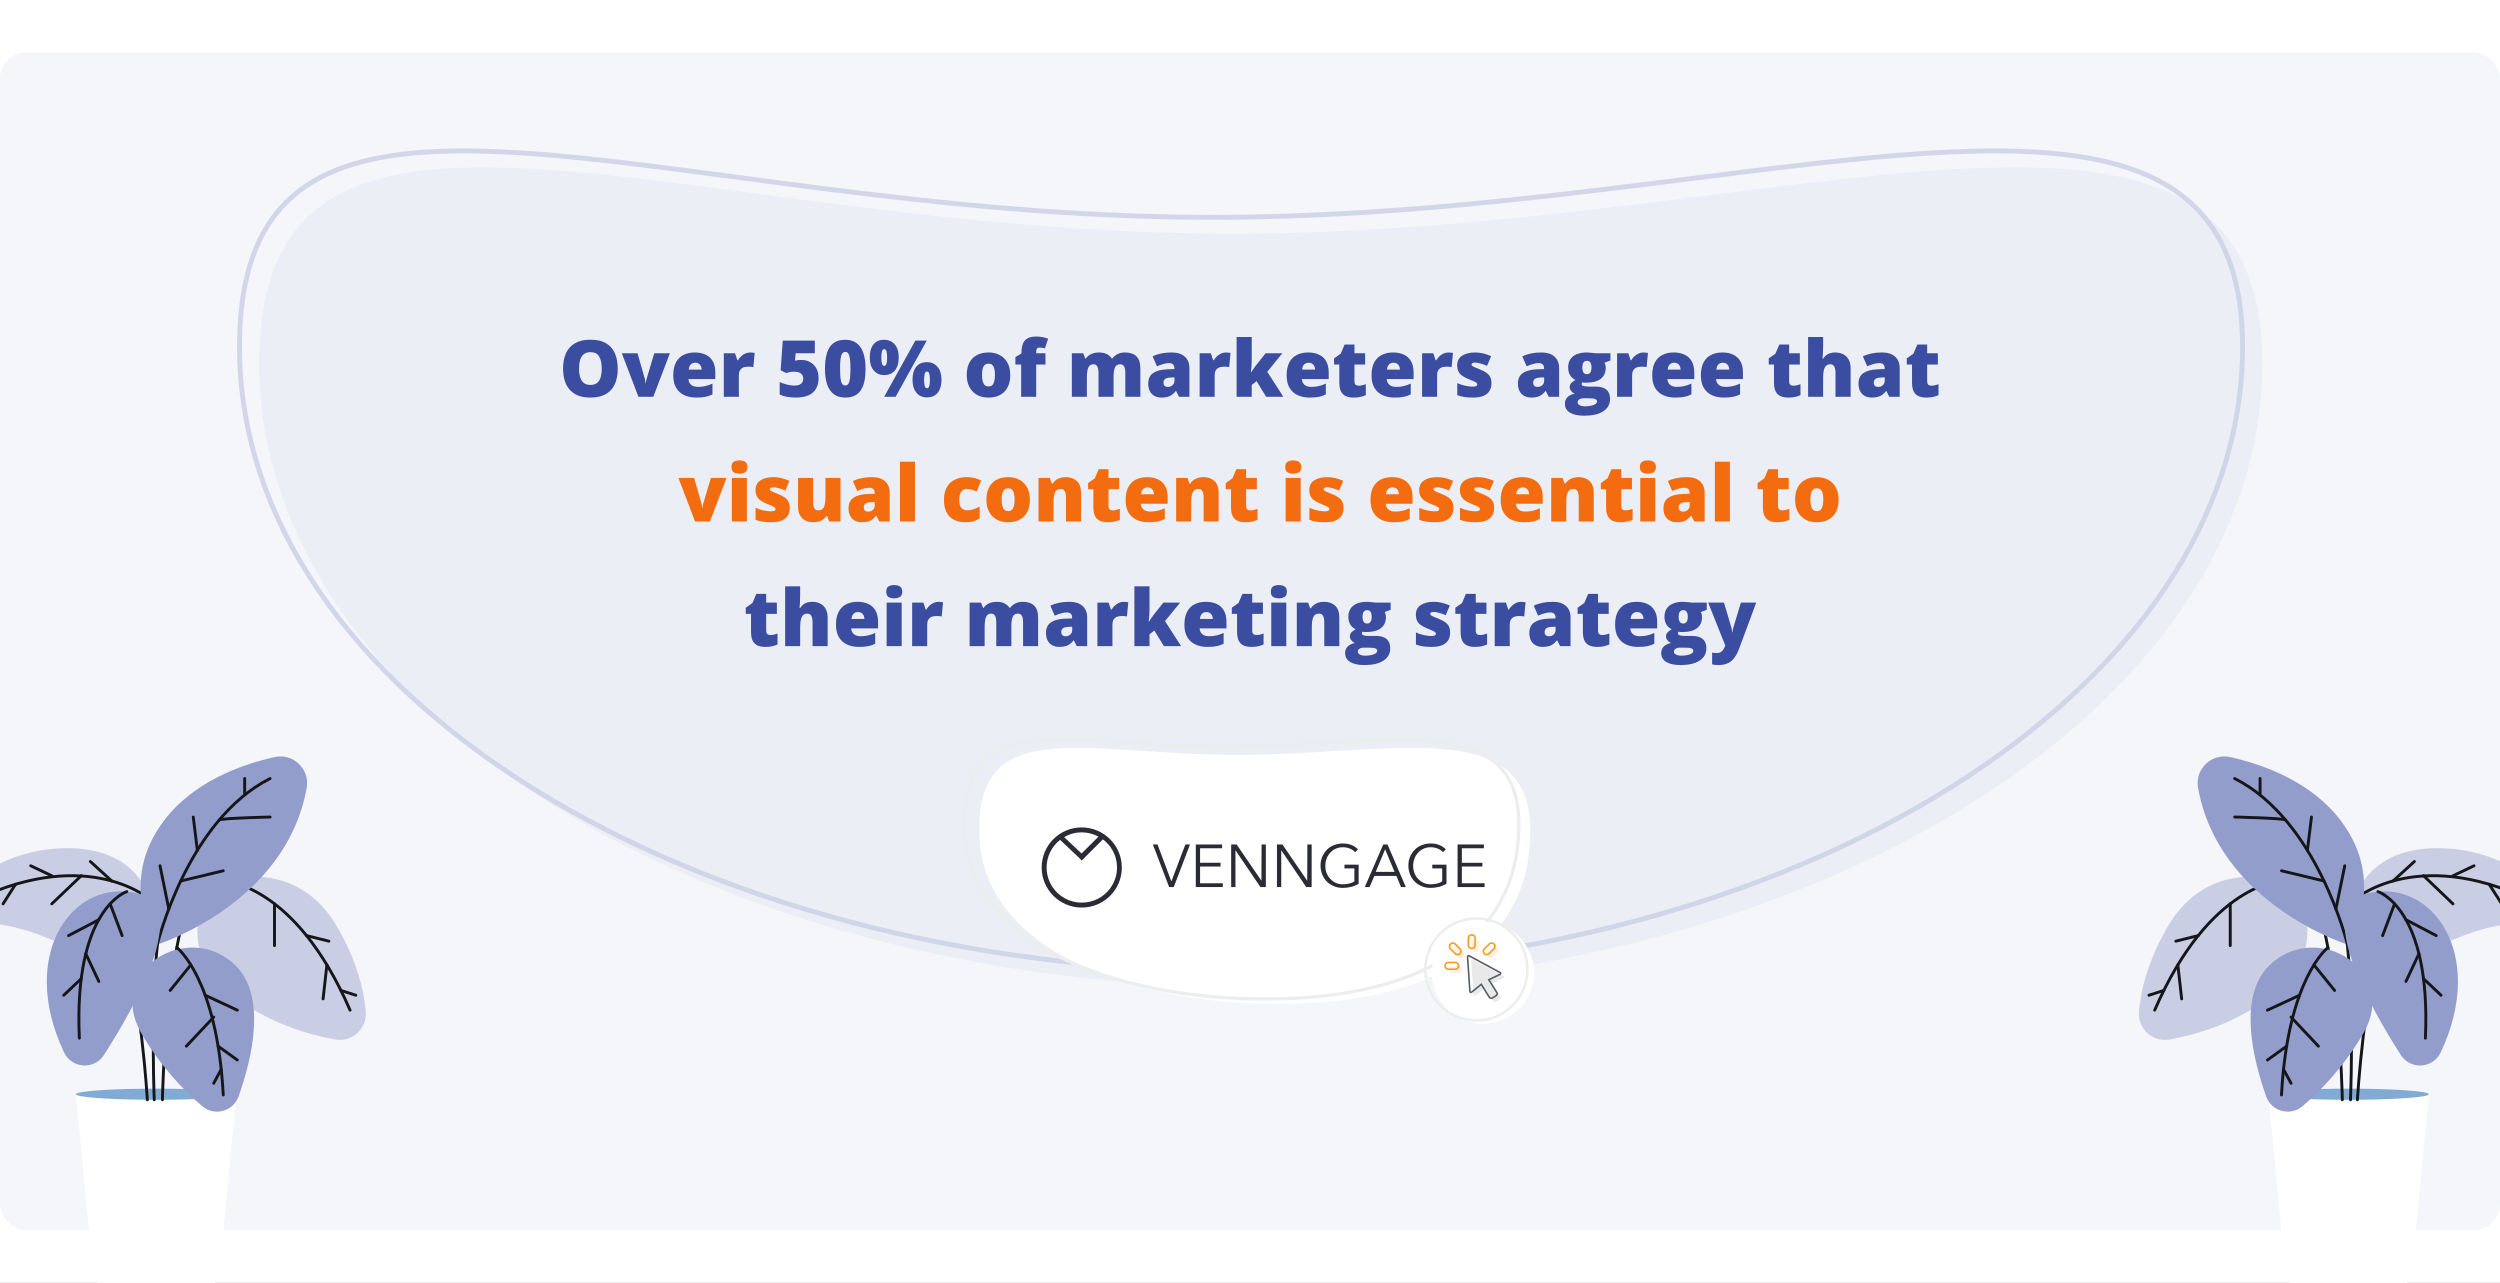 <svg width="762" height="391" viewBox="0 0 762 391" fill="none" xmlns="http://www.w3.org/2000/svg">
<rect x="0" y="0" width="762" height="391" fill="#808080" stroke="none"/>
<g clip-path="url(#clip0_5933_309)">
<rect width="762" height="391" fill="white"/>
<rect y="16" width="762" height="359" rx="8" fill="#F5F6FA"/>
<path opacity="0.2" d="M689.528 110.72C689.528 215.832 552.857 301.043 384.264 301.043C215.671 301.043 79 215.832 79 110.72C79 5.608 207.032 71.239 375.625 71.239C544.217 71.239 689.528 5.608 689.528 110.72Z" fill="#C9CEE5"/>
<path opacity="0.8" d="M683.528 105.72C683.528 210.832 546.857 296.043 378.264 296.043C209.671 296.043 73 210.832 73 105.72C73 0.608 201.032 66.239 369.625 66.239C538.217 66.239 683.528 0.608 683.528 105.72Z" stroke="#C9CEE5" stroke-width="1.5"/>
<path d="M188.285 112.355C188.285 113.675 188.125 114.878 187.805 115.964C187.492 117.042 187 117.972 186.328 118.753C185.656 119.534 184.793 120.136 183.738 120.558C182.684 120.972 181.422 121.179 179.953 121.179C178.516 121.179 177.27 120.972 176.215 120.558C175.168 120.136 174.305 119.538 173.625 118.765C172.945 117.984 172.441 117.05 172.113 115.964C171.785 114.878 171.621 113.667 171.621 112.331C171.621 110.55 171.914 109.003 172.5 107.691C173.094 106.37 174.008 105.351 175.242 104.632C176.477 103.905 178.055 103.542 179.977 103.542C181.93 103.542 183.516 103.905 184.734 104.632C185.961 105.359 186.859 106.382 187.43 107.702C188 109.023 188.285 110.573 188.285 112.355ZM176.496 112.355C176.496 113.386 176.613 114.273 176.848 115.015C177.082 115.757 177.453 116.327 177.961 116.726C178.469 117.124 179.133 117.323 179.953 117.323C180.805 117.323 181.48 117.124 181.98 116.726C182.488 116.327 182.852 115.757 183.07 115.015C183.297 114.273 183.41 113.386 183.41 112.355C183.41 110.808 183.152 109.585 182.637 108.687C182.121 107.788 181.234 107.339 179.977 107.339C179.141 107.339 178.465 107.542 177.949 107.948C177.441 108.355 177.07 108.933 176.836 109.683C176.609 110.433 176.496 111.323 176.496 112.355ZM194.59 120.944L189.527 107.667H194.309L196.559 115.519C196.582 115.589 196.621 115.769 196.676 116.058C196.738 116.347 196.77 116.616 196.77 116.866H196.852C196.852 116.601 196.879 116.347 196.934 116.105C196.988 115.862 197.031 115.675 197.062 115.542L199.418 107.667H204.188L199.125 120.944H194.59ZM211.758 107.433C213.047 107.433 214.16 107.659 215.098 108.112C216.035 108.558 216.758 109.23 217.266 110.128C217.773 111.026 218.027 112.151 218.027 113.503V115.542H209.836C209.875 116.237 210.133 116.808 210.609 117.253C211.094 117.698 211.805 117.921 212.742 117.921C213.57 117.921 214.328 117.839 215.016 117.675C215.711 117.511 216.426 117.257 217.16 116.913V120.206C216.52 120.542 215.82 120.788 215.062 120.944C214.305 121.101 213.348 121.179 212.191 121.179C210.855 121.179 209.66 120.941 208.605 120.464C207.551 119.987 206.719 119.249 206.109 118.249C205.508 117.249 205.207 115.964 205.207 114.394C205.207 112.8 205.48 111.491 206.027 110.468C206.574 109.437 207.34 108.675 208.324 108.183C209.309 107.683 210.453 107.433 211.758 107.433ZM211.922 110.55C211.383 110.55 210.93 110.722 210.562 111.066C210.203 111.401 209.992 111.933 209.93 112.659H213.867C213.859 112.269 213.781 111.913 213.633 111.593C213.484 111.273 213.266 111.019 212.977 110.831C212.695 110.644 212.344 110.55 211.922 110.55ZM228.633 107.433C228.883 107.433 229.145 107.452 229.418 107.491C229.691 107.523 229.895 107.55 230.027 107.573L229.617 111.898C229.469 111.859 229.277 111.827 229.043 111.804C228.809 111.773 228.48 111.757 228.059 111.757C227.77 111.757 227.461 111.784 227.133 111.839C226.805 111.894 226.492 112.011 226.195 112.191C225.906 112.362 225.668 112.628 225.48 112.987C225.293 113.339 225.199 113.816 225.199 114.417V120.944H220.617V107.667H224.027L224.742 109.788H224.965C225.207 109.351 225.516 108.956 225.891 108.605C226.273 108.245 226.699 107.96 227.168 107.749C227.645 107.538 228.133 107.433 228.633 107.433ZM244.324 109.718C245.277 109.718 246.145 109.933 246.926 110.362C247.707 110.792 248.332 111.417 248.801 112.237C249.27 113.058 249.504 114.058 249.504 115.237C249.504 116.511 249.246 117.593 248.73 118.484C248.223 119.366 247.453 120.038 246.422 120.499C245.398 120.952 244.105 121.179 242.543 121.179C241.551 121.179 240.645 121.101 239.824 120.944C239.012 120.796 238.285 120.566 237.645 120.253V116.456C238.246 116.73 238.969 116.98 239.812 117.206C240.664 117.425 241.445 117.534 242.156 117.534C242.727 117.534 243.211 117.452 243.609 117.288C244.008 117.124 244.309 116.882 244.512 116.562C244.723 116.241 244.828 115.847 244.828 115.378C244.828 114.73 244.594 114.222 244.125 113.855C243.656 113.48 242.945 113.292 241.992 113.292C241.562 113.292 241.141 113.335 240.727 113.421C240.312 113.507 239.949 113.601 239.637 113.702L237.938 112.859L238.582 103.812H248.355V107.667H242.52L242.309 109.929C242.559 109.882 242.812 109.835 243.07 109.788C243.336 109.741 243.754 109.718 244.324 109.718ZM263.824 112.401C263.824 113.776 263.715 115.007 263.496 116.093C263.277 117.171 262.926 118.089 262.441 118.847C261.965 119.605 261.332 120.183 260.543 120.581C259.754 120.98 258.785 121.179 257.637 121.179C256.207 121.179 255.035 120.831 254.121 120.136C253.207 119.433 252.531 118.429 252.094 117.124C251.664 115.812 251.449 114.237 251.449 112.401C251.449 110.55 251.645 108.968 252.035 107.655C252.434 106.335 253.086 105.323 253.992 104.62C254.898 103.917 256.113 103.566 257.637 103.566C259.066 103.566 260.234 103.917 261.141 104.62C262.055 105.316 262.73 106.323 263.168 107.644C263.605 108.956 263.824 110.542 263.824 112.401ZM256.055 112.401C256.055 113.519 256.094 114.456 256.172 115.214C256.258 115.972 256.414 116.542 256.641 116.925C256.875 117.3 257.207 117.487 257.637 117.487C258.066 117.487 258.395 117.3 258.621 116.925C258.848 116.542 259.004 115.976 259.09 115.226C259.176 114.468 259.219 113.526 259.219 112.401C259.219 111.269 259.176 110.323 259.09 109.566C259.004 108.808 258.848 108.237 258.621 107.855C258.395 107.464 258.066 107.269 257.637 107.269C257.207 107.269 256.875 107.464 256.641 107.855C256.414 108.237 256.258 108.808 256.172 109.566C256.094 110.323 256.055 111.269 256.055 112.401ZM269.473 103.566C270.816 103.566 271.895 104.034 272.707 104.972C273.527 105.909 273.938 107.226 273.938 108.921C273.938 110.616 273.555 111.941 272.789 112.894C272.023 113.847 270.918 114.323 269.473 114.323C268.16 114.323 267.102 113.847 266.297 112.894C265.5 111.941 265.102 110.616 265.102 108.921C265.102 107.226 265.477 105.909 266.227 104.972C266.984 104.034 268.066 103.566 269.473 103.566ZM269.52 106.425C269.184 106.425 268.949 106.655 268.816 107.116C268.691 107.569 268.629 108.187 268.629 108.968C268.629 109.734 268.691 110.351 268.816 110.819C268.949 111.28 269.184 111.511 269.52 111.511C269.855 111.511 270.086 111.284 270.211 110.831C270.336 110.37 270.398 109.749 270.398 108.968C270.398 108.187 270.336 107.569 270.211 107.116C270.086 106.655 269.855 106.425 269.52 106.425ZM282.48 103.812L272.977 120.944H269.496L279 103.812H282.48ZM282.504 110.386C283.848 110.386 284.926 110.855 285.738 111.792C286.559 112.73 286.969 114.046 286.969 115.741C286.969 117.429 286.586 118.749 285.82 119.702C285.055 120.655 283.949 121.132 282.504 121.132C281.191 121.132 280.133 120.655 279.328 119.702C278.531 118.749 278.133 117.429 278.133 115.741C278.133 114.046 278.508 112.73 279.258 111.792C280.016 110.855 281.098 110.386 282.504 110.386ZM282.551 113.245C282.215 113.245 281.98 113.476 281.848 113.937C281.723 114.39 281.66 115.007 281.66 115.788C281.66 116.554 281.723 117.171 281.848 117.64C281.98 118.101 282.215 118.331 282.551 118.331C282.887 118.331 283.117 118.105 283.242 117.651C283.375 117.191 283.441 116.569 283.441 115.788C283.441 114.976 283.375 114.351 283.242 113.913C283.117 113.468 282.887 113.245 282.551 113.245ZM307.922 114.276C307.922 115.386 307.77 116.37 307.465 117.23C307.16 118.089 306.719 118.812 306.141 119.398C305.562 119.984 304.863 120.429 304.043 120.734C303.223 121.03 302.297 121.179 301.266 121.179C300.305 121.179 299.422 121.03 298.617 120.734C297.82 120.429 297.125 119.984 296.531 119.398C295.938 118.812 295.477 118.089 295.148 117.23C294.828 116.37 294.668 115.386 294.668 114.276C294.668 112.808 294.934 111.566 295.465 110.55C296.004 109.534 296.77 108.761 297.762 108.23C298.762 107.698 299.953 107.433 301.336 107.433C302.609 107.433 303.742 107.698 304.734 108.23C305.727 108.761 306.504 109.534 307.066 110.55C307.637 111.566 307.922 112.808 307.922 114.276ZM299.32 114.276C299.32 115.034 299.387 115.675 299.52 116.198C299.652 116.714 299.863 117.109 300.152 117.382C300.449 117.648 300.836 117.78 301.312 117.78C301.789 117.78 302.168 117.648 302.449 117.382C302.73 117.109 302.934 116.714 303.059 116.198C303.191 115.675 303.258 115.034 303.258 114.276C303.258 113.519 303.191 112.886 303.059 112.378C302.934 111.87 302.727 111.487 302.438 111.23C302.156 110.972 301.773 110.843 301.289 110.843C300.594 110.843 300.09 111.132 299.777 111.71C299.473 112.288 299.32 113.144 299.32 114.276ZM318.656 111.101H315.832V120.944H311.25V111.101H309.492V108.851L311.344 107.726V107.503C311.344 106.355 311.496 105.421 311.801 104.702C312.105 103.976 312.59 103.441 313.254 103.097C313.918 102.753 314.785 102.581 315.855 102.581C316.543 102.581 317.164 102.636 317.719 102.745C318.281 102.855 318.867 103.011 319.477 103.214L318.492 106.179C318.266 106.116 318.012 106.062 317.73 106.015C317.457 105.968 317.16 105.944 316.84 105.944C316.488 105.944 316.23 106.054 316.066 106.273C315.91 106.484 315.832 106.831 315.832 107.316V107.667H318.656V111.101ZM342.902 107.433C344.418 107.433 345.574 107.819 346.371 108.593C347.176 109.366 347.578 110.605 347.578 112.308V120.944H342.996V113.726C342.996 112.718 342.859 112.019 342.586 111.628C342.32 111.23 341.922 111.03 341.391 111.03C340.648 111.03 340.133 111.355 339.844 112.003C339.562 112.651 339.422 113.569 339.422 114.757V120.944H334.828V113.726C334.828 113.085 334.77 112.569 334.652 112.179C334.543 111.78 334.375 111.491 334.148 111.312C333.922 111.124 333.637 111.03 333.293 111.03C332.77 111.03 332.359 111.191 332.062 111.511C331.773 111.823 331.57 112.284 331.453 112.894C331.336 113.503 331.277 114.249 331.277 115.132V120.944H326.695V107.667H330.152L330.82 109.308H330.949C331.184 108.948 331.484 108.628 331.852 108.347C332.227 108.066 332.668 107.843 333.176 107.679C333.691 107.515 334.277 107.433 334.934 107.433C335.91 107.433 336.715 107.597 337.348 107.925C337.98 108.253 338.496 108.706 338.895 109.284H339.035C339.457 108.691 340 108.234 340.664 107.913C341.328 107.593 342.074 107.433 342.902 107.433ZM357.176 107.433C358.855 107.433 360.168 107.851 361.113 108.687C362.059 109.515 362.531 110.698 362.531 112.237V120.944H359.355L358.477 119.187H358.383C358.008 119.655 357.621 120.038 357.223 120.335C356.832 120.624 356.383 120.835 355.875 120.968C355.367 121.109 354.746 121.179 354.012 121.179C353.246 121.179 352.559 121.023 351.949 120.71C351.34 120.398 350.859 119.925 350.508 119.292C350.156 118.659 349.98 117.859 349.98 116.89C349.98 115.468 350.473 114.413 351.457 113.726C352.441 113.038 353.867 112.651 355.734 112.566L357.949 112.495V112.308C357.949 111.714 357.801 111.292 357.504 111.042C357.215 110.792 356.824 110.667 356.332 110.667C355.809 110.667 355.223 110.761 354.574 110.948C353.934 111.128 353.289 111.362 352.641 111.651L351.316 108.628C352.082 108.237 352.949 107.941 353.918 107.737C354.887 107.534 355.973 107.433 357.176 107.433ZM357.973 115.015L356.918 115.062C356.074 115.093 355.48 115.241 355.137 115.507C354.801 115.765 354.633 116.136 354.633 116.62C354.633 117.073 354.754 117.409 354.996 117.628C355.238 117.839 355.559 117.944 355.957 117.944C356.512 117.944 356.984 117.769 357.375 117.417C357.773 117.066 357.973 116.609 357.973 116.046V115.015ZM373.664 107.433C373.914 107.433 374.176 107.452 374.449 107.491C374.723 107.523 374.926 107.55 375.059 107.573L374.648 111.898C374.5 111.859 374.309 111.827 374.074 111.804C373.84 111.773 373.512 111.757 373.09 111.757C372.801 111.757 372.492 111.784 372.164 111.839C371.836 111.894 371.523 112.011 371.227 112.191C370.938 112.362 370.699 112.628 370.512 112.987C370.324 113.339 370.23 113.816 370.23 114.417V120.944H365.648V107.667H369.059L369.773 109.788H369.996C370.238 109.351 370.547 108.956 370.922 108.605C371.305 108.245 371.73 107.96 372.199 107.749C372.676 107.538 373.164 107.433 373.664 107.433ZM381.527 102.71V109.882C381.527 110.421 381.504 111.023 381.457 111.687C381.418 112.343 381.355 112.941 381.27 113.48H381.363C381.543 113.206 381.77 112.862 382.043 112.448C382.316 112.034 382.562 111.691 382.781 111.417L385.758 107.667H390.867L386.262 113.316L391.16 120.944H385.922L383.016 116.187L381.527 117.323V120.944H376.922V102.71H381.527ZM398.719 107.433C400.008 107.433 401.121 107.659 402.059 108.112C402.996 108.558 403.719 109.23 404.227 110.128C404.734 111.026 404.988 112.151 404.988 113.503V115.542H396.797C396.836 116.237 397.094 116.808 397.57 117.253C398.055 117.698 398.766 117.921 399.703 117.921C400.531 117.921 401.289 117.839 401.977 117.675C402.672 117.511 403.387 117.257 404.121 116.913V120.206C403.48 120.542 402.781 120.788 402.023 120.944C401.266 121.101 400.309 121.179 399.152 121.179C397.816 121.179 396.621 120.941 395.566 120.464C394.512 119.987 393.68 119.249 393.07 118.249C392.469 117.249 392.168 115.964 392.168 114.394C392.168 112.8 392.441 111.491 392.988 110.468C393.535 109.437 394.301 108.675 395.285 108.183C396.27 107.683 397.414 107.433 398.719 107.433ZM398.883 110.55C398.344 110.55 397.891 110.722 397.523 111.066C397.164 111.401 396.953 111.933 396.891 112.659H400.828C400.82 112.269 400.742 111.913 400.594 111.593C400.445 111.273 400.227 111.019 399.938 110.831C399.656 110.644 399.305 110.55 398.883 110.55ZM414.082 117.558C414.496 117.558 414.875 117.515 415.219 117.429C415.562 117.343 415.922 117.234 416.297 117.101V120.441C415.797 120.659 415.266 120.835 414.703 120.968C414.148 121.109 413.438 121.179 412.57 121.179C411.711 121.179 410.953 121.046 410.297 120.78C409.641 120.507 409.129 120.038 408.762 119.374C408.402 118.702 408.223 117.769 408.223 116.573V111.101H406.617V109.237L408.656 107.796L409.84 105.007H412.84V107.667H416.098V111.101H412.84V116.269C412.84 116.698 412.949 117.023 413.168 117.241C413.387 117.452 413.691 117.558 414.082 117.558ZM424.594 107.433C425.883 107.433 426.996 107.659 427.934 108.112C428.871 108.558 429.594 109.23 430.102 110.128C430.609 111.026 430.863 112.151 430.863 113.503V115.542H422.672C422.711 116.237 422.969 116.808 423.445 117.253C423.93 117.698 424.641 117.921 425.578 117.921C426.406 117.921 427.164 117.839 427.852 117.675C428.547 117.511 429.262 117.257 429.996 116.913V120.206C429.355 120.542 428.656 120.788 427.898 120.944C427.141 121.101 426.184 121.179 425.027 121.179C423.691 121.179 422.496 120.941 421.441 120.464C420.387 119.987 419.555 119.249 418.945 118.249C418.344 117.249 418.043 115.964 418.043 114.394C418.043 112.8 418.316 111.491 418.863 110.468C419.41 109.437 420.176 108.675 421.16 108.183C422.145 107.683 423.289 107.433 424.594 107.433ZM424.758 110.55C424.219 110.55 423.766 110.722 423.398 111.066C423.039 111.401 422.828 111.933 422.766 112.659H426.703C426.695 112.269 426.617 111.913 426.469 111.593C426.32 111.273 426.102 111.019 425.812 110.831C425.531 110.644 425.18 110.55 424.758 110.55ZM441.469 107.433C441.719 107.433 441.98 107.452 442.254 107.491C442.527 107.523 442.73 107.55 442.863 107.573L442.453 111.898C442.305 111.859 442.113 111.827 441.879 111.804C441.645 111.773 441.316 111.757 440.895 111.757C440.605 111.757 440.297 111.784 439.969 111.839C439.641 111.894 439.328 112.011 439.031 112.191C438.742 112.362 438.504 112.628 438.316 112.987C438.129 113.339 438.035 113.816 438.035 114.417V120.944H433.453V107.667H436.863L437.578 109.788H437.801C438.043 109.351 438.352 108.956 438.727 108.605C439.109 108.245 439.535 107.96 440.004 107.749C440.48 107.538 440.969 107.433 441.469 107.433ZM454.594 116.866C454.594 117.71 454.406 118.456 454.031 119.105C453.656 119.753 453.055 120.261 452.227 120.628C451.406 120.995 450.324 121.179 448.98 121.179C448.035 121.179 447.188 121.128 446.438 121.026C445.695 120.925 444.941 120.73 444.176 120.441V116.773C445.012 117.155 445.863 117.433 446.73 117.605C447.598 117.769 448.281 117.851 448.781 117.851C449.297 117.851 449.672 117.796 449.906 117.687C450.148 117.569 450.27 117.398 450.27 117.171C450.27 116.976 450.188 116.812 450.023 116.679C449.867 116.538 449.582 116.378 449.168 116.198C448.762 116.019 448.188 115.776 447.445 115.472C446.711 115.167 446.098 114.835 445.605 114.476C445.121 114.116 444.758 113.687 444.516 113.187C444.273 112.687 444.152 112.073 444.152 111.347C444.152 110.05 444.652 109.073 445.652 108.417C446.652 107.761 447.977 107.433 449.625 107.433C450.5 107.433 451.324 107.53 452.098 107.726C452.871 107.913 453.672 108.191 454.5 108.558L453.246 111.511C452.59 111.214 451.926 110.976 451.254 110.796C450.582 110.616 450.047 110.526 449.648 110.526C449.289 110.526 449.012 110.573 448.816 110.667C448.621 110.761 448.523 110.898 448.523 111.077C448.523 111.241 448.59 111.386 448.723 111.511C448.863 111.636 449.125 111.78 449.508 111.944C449.891 112.109 450.449 112.339 451.184 112.636C451.957 112.948 452.594 113.284 453.094 113.644C453.602 113.995 453.977 114.425 454.219 114.933C454.469 115.441 454.594 116.085 454.594 116.866ZM469.863 107.433C471.543 107.433 472.855 107.851 473.801 108.687C474.746 109.515 475.219 110.698 475.219 112.237V120.944H472.043L471.164 119.187H471.07C470.695 119.655 470.309 120.038 469.91 120.335C469.52 120.624 469.07 120.835 468.562 120.968C468.055 121.109 467.434 121.179 466.699 121.179C465.934 121.179 465.246 121.023 464.637 120.71C464.027 120.398 463.547 119.925 463.195 119.292C462.844 118.659 462.668 117.859 462.668 116.89C462.668 115.468 463.16 114.413 464.145 113.726C465.129 113.038 466.555 112.651 468.422 112.566L470.637 112.495V112.308C470.637 111.714 470.488 111.292 470.191 111.042C469.902 110.792 469.512 110.667 469.02 110.667C468.496 110.667 467.91 110.761 467.262 110.948C466.621 111.128 465.977 111.362 465.328 111.651L464.004 108.628C464.77 108.237 465.637 107.941 466.605 107.737C467.574 107.534 468.66 107.433 469.863 107.433ZM470.66 115.015L469.605 115.062C468.762 115.093 468.168 115.241 467.824 115.507C467.488 115.765 467.32 116.136 467.32 116.62C467.32 117.073 467.441 117.409 467.684 117.628C467.926 117.839 468.246 117.944 468.645 117.944C469.199 117.944 469.672 117.769 470.062 117.417C470.461 117.066 470.66 116.609 470.66 116.046V115.015ZM482.871 126.71C480.988 126.71 479.535 126.394 478.512 125.761C477.496 125.136 476.988 124.234 476.988 123.054C476.988 122.265 477.234 121.612 477.727 121.097C478.219 120.581 478.957 120.21 479.941 119.984C479.535 119.812 479.18 119.534 478.875 119.151C478.578 118.769 478.43 118.39 478.43 118.015C478.43 117.601 478.543 117.237 478.77 116.925C478.996 116.605 479.469 116.226 480.188 115.788C479.5 115.484 478.957 115.007 478.559 114.359C478.168 113.71 477.973 112.921 477.973 111.991C477.973 111.03 478.191 110.21 478.629 109.53C479.074 108.851 479.719 108.331 480.562 107.972C481.414 107.612 482.449 107.433 483.668 107.433C483.832 107.433 484.082 107.448 484.418 107.48C484.754 107.503 485.094 107.534 485.438 107.573C485.781 107.605 486.047 107.636 486.234 107.667H490.863V109.882L489.047 110.55C489.172 110.776 489.266 111.023 489.328 111.288C489.391 111.554 489.422 111.835 489.422 112.132C489.422 113.562 488.918 114.671 487.91 115.46C486.91 116.249 485.414 116.644 483.422 116.644C482.93 116.644 482.539 116.612 482.25 116.55C482.195 116.651 482.152 116.753 482.121 116.855C482.098 116.948 482.086 117.038 482.086 117.124C482.086 117.304 482.191 117.448 482.402 117.558C482.621 117.659 482.883 117.73 483.188 117.769C483.5 117.808 483.797 117.827 484.078 117.827H486.281C487.773 117.827 488.891 118.14 489.633 118.765C490.375 119.39 490.746 120.331 490.746 121.589C490.746 123.206 490.055 124.464 488.672 125.362C487.297 126.261 485.363 126.71 482.871 126.71ZM483.094 123.851C483.648 123.851 484.207 123.8 484.77 123.698C485.332 123.605 485.805 123.448 486.188 123.23C486.57 123.011 486.762 122.722 486.762 122.362C486.762 122.089 486.648 121.882 486.422 121.741C486.195 121.609 485.902 121.519 485.543 121.472C485.184 121.425 484.805 121.401 484.406 121.401H482.625C482.297 121.401 481.996 121.452 481.723 121.554C481.457 121.663 481.246 121.808 481.09 121.987C480.934 122.167 480.855 122.37 480.855 122.597C480.855 122.972 481.059 123.273 481.465 123.499C481.871 123.734 482.414 123.851 483.094 123.851ZM483.715 114.054C484.152 114.054 484.488 113.886 484.723 113.55C484.965 113.214 485.086 112.71 485.086 112.038C485.086 111.351 484.973 110.835 484.746 110.491C484.52 110.148 484.176 109.976 483.715 109.976C483.238 109.976 482.883 110.148 482.648 110.491C482.414 110.827 482.297 111.335 482.297 112.015C482.297 112.694 482.414 113.206 482.648 113.55C482.883 113.886 483.238 114.054 483.715 114.054ZM500.906 107.433C501.156 107.433 501.418 107.452 501.691 107.491C501.965 107.523 502.168 107.55 502.301 107.573L501.891 111.898C501.742 111.859 501.551 111.827 501.316 111.804C501.082 111.773 500.754 111.757 500.332 111.757C500.043 111.757 499.734 111.784 499.406 111.839C499.078 111.894 498.766 112.011 498.469 112.191C498.18 112.362 497.941 112.628 497.754 112.987C497.566 113.339 497.473 113.816 497.473 114.417V120.944H492.891V107.667H496.301L497.016 109.788H497.238C497.48 109.351 497.789 108.956 498.164 108.605C498.547 108.245 498.973 107.96 499.441 107.749C499.918 107.538 500.406 107.433 500.906 107.433ZM510.141 107.433C511.43 107.433 512.543 107.659 513.48 108.112C514.418 108.558 515.141 109.23 515.648 110.128C516.156 111.026 516.41 112.151 516.41 113.503V115.542H508.219C508.258 116.237 508.516 116.808 508.992 117.253C509.477 117.698 510.188 117.921 511.125 117.921C511.953 117.921 512.711 117.839 513.398 117.675C514.094 117.511 514.809 117.257 515.543 116.913V120.206C514.902 120.542 514.203 120.788 513.445 120.944C512.688 121.101 511.73 121.179 510.574 121.179C509.238 121.179 508.043 120.941 506.988 120.464C505.934 119.987 505.102 119.249 504.492 118.249C503.891 117.249 503.59 115.964 503.59 114.394C503.59 112.8 503.863 111.491 504.41 110.468C504.957 109.437 505.723 108.675 506.707 108.183C507.691 107.683 508.836 107.433 510.141 107.433ZM510.305 110.55C509.766 110.55 509.312 110.722 508.945 111.066C508.586 111.401 508.375 111.933 508.312 112.659H512.25C512.242 112.269 512.164 111.913 512.016 111.593C511.867 111.273 511.648 111.019 511.359 110.831C511.078 110.644 510.727 110.55 510.305 110.55ZM524.977 107.433C526.266 107.433 527.379 107.659 528.316 108.112C529.254 108.558 529.977 109.23 530.484 110.128C530.992 111.026 531.246 112.151 531.246 113.503V115.542H523.055C523.094 116.237 523.352 116.808 523.828 117.253C524.312 117.698 525.023 117.921 525.961 117.921C526.789 117.921 527.547 117.839 528.234 117.675C528.93 117.511 529.645 117.257 530.379 116.913V120.206C529.738 120.542 529.039 120.788 528.281 120.944C527.523 121.101 526.566 121.179 525.41 121.179C524.074 121.179 522.879 120.941 521.824 120.464C520.77 119.987 519.938 119.249 519.328 118.249C518.727 117.249 518.426 115.964 518.426 114.394C518.426 112.8 518.699 111.491 519.246 110.468C519.793 109.437 520.559 108.675 521.543 108.183C522.527 107.683 523.672 107.433 524.977 107.433ZM525.141 110.55C524.602 110.55 524.148 110.722 523.781 111.066C523.422 111.401 523.211 111.933 523.148 112.659H527.086C527.078 112.269 527 111.913 526.852 111.593C526.703 111.273 526.484 111.019 526.195 110.831C525.914 110.644 525.562 110.55 525.141 110.55ZM546.574 117.558C546.988 117.558 547.367 117.515 547.711 117.429C548.055 117.343 548.414 117.234 548.789 117.101V120.441C548.289 120.659 547.758 120.835 547.195 120.968C546.641 121.109 545.93 121.179 545.062 121.179C544.203 121.179 543.445 121.046 542.789 120.78C542.133 120.507 541.621 120.038 541.254 119.374C540.895 118.702 540.715 117.769 540.715 116.573V111.101H539.109V109.237L541.148 107.796L542.332 105.007H545.332V107.667H548.59V111.101H545.332V116.269C545.332 116.698 545.441 117.023 545.66 117.241C545.879 117.452 546.184 117.558 546.574 117.558ZM555.691 102.71V105.3C555.691 106.284 555.668 107.112 555.621 107.784C555.582 108.448 555.543 108.956 555.504 109.308H555.715C556.004 108.847 556.332 108.48 556.699 108.206C557.066 107.933 557.473 107.737 557.918 107.62C558.363 107.495 558.848 107.433 559.371 107.433C560.246 107.433 561.035 107.601 561.738 107.937C562.449 108.273 563.016 108.8 563.438 109.519C563.859 110.23 564.07 111.159 564.07 112.308V120.944H559.465V113.702C559.465 112.819 559.336 112.155 559.078 111.71C558.82 111.257 558.422 111.03 557.883 111.03C557.328 111.03 556.891 111.191 556.57 111.511C556.25 111.823 556.023 112.284 555.891 112.894C555.758 113.495 555.691 114.234 555.691 115.109V120.944H551.109V102.71H555.691ZM573.668 107.433C575.348 107.433 576.66 107.851 577.605 108.687C578.551 109.515 579.023 110.698 579.023 112.237V120.944H575.848L574.969 119.187H574.875C574.5 119.655 574.113 120.038 573.715 120.335C573.324 120.624 572.875 120.835 572.367 120.968C571.859 121.109 571.238 121.179 570.504 121.179C569.738 121.179 569.051 121.023 568.441 120.71C567.832 120.398 567.352 119.925 567 119.292C566.648 118.659 566.473 117.859 566.473 116.89C566.473 115.468 566.965 114.413 567.949 113.726C568.934 113.038 570.359 112.651 572.227 112.566L574.441 112.495V112.308C574.441 111.714 574.293 111.292 573.996 111.042C573.707 110.792 573.316 110.667 572.824 110.667C572.301 110.667 571.715 110.761 571.066 110.948C570.426 111.128 569.781 111.362 569.133 111.651L567.809 108.628C568.574 108.237 569.441 107.941 570.41 107.737C571.379 107.534 572.465 107.433 573.668 107.433ZM574.465 115.015L573.41 115.062C572.566 115.093 571.973 115.241 571.629 115.507C571.293 115.765 571.125 116.136 571.125 116.62C571.125 117.073 571.246 117.409 571.488 117.628C571.73 117.839 572.051 117.944 572.449 117.944C573.004 117.944 573.477 117.769 573.867 117.417C574.266 117.066 574.465 116.609 574.465 116.046V115.015ZM588.645 117.558C589.059 117.558 589.438 117.515 589.781 117.429C590.125 117.343 590.484 117.234 590.859 117.101V120.441C590.359 120.659 589.828 120.835 589.266 120.968C588.711 121.109 588 121.179 587.133 121.179C586.273 121.179 585.516 121.046 584.859 120.78C584.203 120.507 583.691 120.038 583.324 119.374C582.965 118.702 582.785 117.769 582.785 116.573V111.101H581.18V109.237L583.219 107.796L584.402 105.007H587.402V107.667H590.66V111.101H587.402V116.269C587.402 116.698 587.512 117.023 587.73 117.241C587.949 117.452 588.254 117.558 588.645 117.558Z" fill="#3A4DA0"/>
<path d="M211.852 158.944L206.789 145.667H211.57L213.82 153.519C213.844 153.589 213.883 153.769 213.938 154.058C214 154.347 214.031 154.616 214.031 154.866H214.113C214.113 154.601 214.141 154.347 214.195 154.105C214.25 153.862 214.293 153.675 214.324 153.542L216.68 145.667H221.449L216.387 158.944H211.852ZM227.648 145.667V158.944H223.066V145.667H227.648ZM225.375 140.323C226.031 140.323 226.602 140.46 227.086 140.734C227.578 141.007 227.824 141.55 227.824 142.362C227.824 143.151 227.578 143.687 227.086 143.968C226.602 144.241 226.031 144.378 225.375 144.378C224.703 144.378 224.129 144.241 223.652 143.968C223.184 143.687 222.949 143.151 222.949 142.362C222.949 141.55 223.184 141.007 223.652 140.734C224.129 140.46 224.703 140.323 225.375 140.323ZM240.715 154.866C240.715 155.71 240.527 156.456 240.152 157.105C239.777 157.753 239.176 158.261 238.348 158.628C237.527 158.995 236.445 159.179 235.102 159.179C234.156 159.179 233.309 159.128 232.559 159.026C231.816 158.925 231.062 158.73 230.297 158.441V154.773C231.133 155.155 231.984 155.433 232.852 155.605C233.719 155.769 234.402 155.851 234.902 155.851C235.418 155.851 235.793 155.796 236.027 155.687C236.27 155.569 236.391 155.398 236.391 155.171C236.391 154.976 236.309 154.812 236.145 154.679C235.988 154.538 235.703 154.378 235.289 154.198C234.883 154.019 234.309 153.776 233.566 153.472C232.832 153.167 232.219 152.835 231.727 152.476C231.242 152.116 230.879 151.687 230.637 151.187C230.395 150.687 230.273 150.073 230.273 149.347C230.273 148.05 230.773 147.073 231.773 146.417C232.773 145.761 234.098 145.433 235.746 145.433C236.621 145.433 237.445 145.53 238.219 145.726C238.992 145.913 239.793 146.191 240.621 146.558L239.367 149.511C238.711 149.214 238.047 148.976 237.375 148.796C236.703 148.616 236.168 148.526 235.77 148.526C235.41 148.526 235.133 148.573 234.938 148.667C234.742 148.761 234.645 148.898 234.645 149.077C234.645 149.241 234.711 149.386 234.844 149.511C234.984 149.636 235.246 149.78 235.629 149.944C236.012 150.109 236.57 150.339 237.305 150.636C238.078 150.948 238.715 151.284 239.215 151.644C239.723 151.995 240.098 152.425 240.34 152.933C240.59 153.441 240.715 154.085 240.715 154.866ZM256.184 145.667V158.944H252.727L252.152 157.292H251.883C251.609 157.737 251.262 158.101 250.84 158.382C250.426 158.655 249.965 158.855 249.457 158.98C248.949 159.112 248.422 159.179 247.875 159.179C247.008 159.179 246.223 159.011 245.52 158.675C244.824 158.339 244.27 157.812 243.855 157.093C243.449 156.374 243.246 155.448 243.246 154.316V145.667H247.828V152.921C247.828 153.78 247.949 154.437 248.191 154.89C248.441 155.335 248.848 155.558 249.41 155.558C249.988 155.558 250.434 155.401 250.746 155.089C251.066 154.776 251.289 154.316 251.414 153.706C251.539 153.097 251.602 152.355 251.602 151.48V145.667H256.184ZM265.828 145.433C267.508 145.433 268.82 145.851 269.766 146.687C270.711 147.515 271.184 148.698 271.184 150.237V158.944H268.008L267.129 157.187H267.035C266.66 157.655 266.273 158.038 265.875 158.335C265.484 158.624 265.035 158.835 264.527 158.968C264.02 159.109 263.398 159.179 262.664 159.179C261.898 159.179 261.211 159.023 260.602 158.71C259.992 158.398 259.512 157.925 259.16 157.292C258.809 156.659 258.633 155.859 258.633 154.89C258.633 153.468 259.125 152.413 260.109 151.726C261.094 151.038 262.52 150.651 264.387 150.566L266.602 150.495V150.308C266.602 149.714 266.453 149.292 266.156 149.042C265.867 148.792 265.477 148.667 264.984 148.667C264.461 148.667 263.875 148.761 263.227 148.948C262.586 149.128 261.941 149.362 261.293 149.651L259.969 146.628C260.734 146.237 261.602 145.941 262.57 145.737C263.539 145.534 264.625 145.433 265.828 145.433ZM266.625 153.015L265.57 153.062C264.727 153.093 264.133 153.241 263.789 153.507C263.453 153.765 263.285 154.136 263.285 154.62C263.285 155.073 263.406 155.409 263.648 155.628C263.891 155.839 264.211 155.944 264.609 155.944C265.164 155.944 265.637 155.769 266.027 155.417C266.426 155.066 266.625 154.609 266.625 154.046V153.015ZM278.883 158.944H274.301V140.71H278.883V158.944ZM294.34 159.179C292.996 159.179 291.828 158.941 290.836 158.464C289.844 157.98 289.074 157.237 288.527 156.237C287.988 155.23 287.719 153.941 287.719 152.37C287.719 150.761 288.02 149.444 288.621 148.421C289.23 147.398 290.062 146.644 291.117 146.159C292.172 145.675 293.367 145.433 294.703 145.433C295.516 145.433 296.285 145.523 297.012 145.702C297.746 145.882 298.426 146.128 299.051 146.441L297.703 149.827C297.156 149.585 296.645 149.394 296.168 149.253C295.699 149.105 295.211 149.03 294.703 149.03C294.242 149.03 293.836 149.151 293.484 149.394C293.133 149.636 292.859 150.003 292.664 150.495C292.469 150.98 292.371 151.597 292.371 152.347C292.371 153.112 292.469 153.73 292.664 154.198C292.867 154.667 293.145 155.007 293.496 155.218C293.855 155.429 294.266 155.534 294.727 155.534C295.391 155.534 296.051 155.433 296.707 155.23C297.371 155.019 298 154.73 298.594 154.362V158.007C298.047 158.366 297.43 158.651 296.742 158.862C296.055 159.073 295.254 159.179 294.34 159.179ZM313.91 152.276C313.91 153.386 313.758 154.37 313.453 155.23C313.148 156.089 312.707 156.812 312.129 157.398C311.551 157.984 310.852 158.429 310.031 158.734C309.211 159.03 308.285 159.179 307.254 159.179C306.293 159.179 305.41 159.03 304.605 158.734C303.809 158.429 303.113 157.984 302.52 157.398C301.926 156.812 301.465 156.089 301.137 155.23C300.816 154.37 300.656 153.386 300.656 152.276C300.656 150.808 300.922 149.566 301.453 148.55C301.992 147.534 302.758 146.761 303.75 146.23C304.75 145.698 305.941 145.433 307.324 145.433C308.598 145.433 309.73 145.698 310.723 146.23C311.715 146.761 312.492 147.534 313.055 148.55C313.625 149.566 313.91 150.808 313.91 152.276ZM305.309 152.276C305.309 153.034 305.375 153.675 305.508 154.198C305.641 154.714 305.852 155.109 306.141 155.382C306.438 155.648 306.824 155.78 307.301 155.78C307.777 155.78 308.156 155.648 308.438 155.382C308.719 155.109 308.922 154.714 309.047 154.198C309.18 153.675 309.246 153.034 309.246 152.276C309.246 151.519 309.18 150.886 309.047 150.378C308.922 149.87 308.715 149.487 308.426 149.23C308.145 148.972 307.762 148.843 307.277 148.843C306.582 148.843 306.078 149.132 305.766 149.71C305.461 150.288 305.309 151.144 305.309 152.276ZM324.844 145.433C326.211 145.433 327.328 145.819 328.195 146.593C329.062 147.366 329.496 148.605 329.496 150.308V158.944H324.914V151.702C324.914 150.819 324.785 150.155 324.527 149.71C324.277 149.257 323.871 149.03 323.309 149.03C322.441 149.03 321.859 149.386 321.562 150.097C321.266 150.8 321.117 151.812 321.117 153.132V158.944H316.535V145.667H319.992L320.613 147.425H320.789C321.07 147.003 321.406 146.644 321.797 146.347C322.188 146.05 322.637 145.823 323.145 145.667C323.652 145.511 324.219 145.433 324.844 145.433ZM339.117 155.558C339.531 155.558 339.91 155.515 340.254 155.429C340.598 155.343 340.957 155.234 341.332 155.101V158.441C340.832 158.659 340.301 158.835 339.738 158.968C339.184 159.109 338.473 159.179 337.605 159.179C336.746 159.179 335.988 159.046 335.332 158.78C334.676 158.507 334.164 158.038 333.797 157.374C333.438 156.702 333.258 155.769 333.258 154.573V149.101H331.652V147.237L333.691 145.796L334.875 143.007H337.875V145.667H341.133V149.101H337.875V154.269C337.875 154.698 337.984 155.023 338.203 155.241C338.422 155.452 338.727 155.558 339.117 155.558ZM349.629 145.433C350.918 145.433 352.031 145.659 352.969 146.112C353.906 146.558 354.629 147.23 355.137 148.128C355.645 149.026 355.898 150.151 355.898 151.503V153.542H347.707C347.746 154.237 348.004 154.808 348.48 155.253C348.965 155.698 349.676 155.921 350.613 155.921C351.441 155.921 352.199 155.839 352.887 155.675C353.582 155.511 354.297 155.257 355.031 154.913V158.206C354.391 158.542 353.691 158.788 352.934 158.944C352.176 159.101 351.219 159.179 350.062 159.179C348.727 159.179 347.531 158.941 346.477 158.464C345.422 157.987 344.59 157.249 343.98 156.249C343.379 155.249 343.078 153.964 343.078 152.394C343.078 150.8 343.352 149.491 343.898 148.468C344.445 147.437 345.211 146.675 346.195 146.183C347.18 145.683 348.324 145.433 349.629 145.433ZM349.793 148.55C349.254 148.55 348.801 148.722 348.434 149.066C348.074 149.401 347.863 149.933 347.801 150.659H351.738C351.73 150.269 351.652 149.913 351.504 149.593C351.355 149.273 351.137 149.019 350.848 148.831C350.566 148.644 350.215 148.55 349.793 148.55ZM366.797 145.433C368.164 145.433 369.281 145.819 370.148 146.593C371.016 147.366 371.449 148.605 371.449 150.308V158.944H366.867V151.702C366.867 150.819 366.738 150.155 366.48 149.71C366.23 149.257 365.824 149.03 365.262 149.03C364.395 149.03 363.812 149.386 363.516 150.097C363.219 150.8 363.07 151.812 363.07 153.132V158.944H358.488V145.667H361.945L362.566 147.425H362.742C363.023 147.003 363.359 146.644 363.75 146.347C364.141 146.05 364.59 145.823 365.098 145.667C365.605 145.511 366.172 145.433 366.797 145.433ZM381.07 155.558C381.484 155.558 381.863 155.515 382.207 155.429C382.551 155.343 382.91 155.234 383.285 155.101V158.441C382.785 158.659 382.254 158.835 381.691 158.968C381.137 159.109 380.426 159.179 379.559 159.179C378.699 159.179 377.941 159.046 377.285 158.78C376.629 158.507 376.117 158.038 375.75 157.374C375.391 156.702 375.211 155.769 375.211 154.573V149.101H373.605V147.237L375.645 145.796L376.828 143.007H379.828V145.667H383.086V149.101H379.828V154.269C379.828 154.698 379.938 155.023 380.156 155.241C380.375 155.452 380.68 155.558 381.07 155.558ZM396.445 145.667V158.944H391.863V145.667H396.445ZM394.172 140.323C394.828 140.323 395.398 140.46 395.883 140.734C396.375 141.007 396.621 141.55 396.621 142.362C396.621 143.151 396.375 143.687 395.883 143.968C395.398 144.241 394.828 144.378 394.172 144.378C393.5 144.378 392.926 144.241 392.449 143.968C391.98 143.687 391.746 143.151 391.746 142.362C391.746 141.55 391.98 141.007 392.449 140.734C392.926 140.46 393.5 140.323 394.172 140.323ZM409.512 154.866C409.512 155.71 409.324 156.456 408.949 157.105C408.574 157.753 407.973 158.261 407.145 158.628C406.324 158.995 405.242 159.179 403.898 159.179C402.953 159.179 402.105 159.128 401.355 159.026C400.613 158.925 399.859 158.73 399.094 158.441V154.773C399.93 155.155 400.781 155.433 401.648 155.605C402.516 155.769 403.199 155.851 403.699 155.851C404.215 155.851 404.59 155.796 404.824 155.687C405.066 155.569 405.188 155.398 405.188 155.171C405.188 154.976 405.105 154.812 404.941 154.679C404.785 154.538 404.5 154.378 404.086 154.198C403.68 154.019 403.105 153.776 402.363 153.472C401.629 153.167 401.016 152.835 400.523 152.476C400.039 152.116 399.676 151.687 399.434 151.187C399.191 150.687 399.07 150.073 399.07 149.347C399.07 148.05 399.57 147.073 400.57 146.417C401.57 145.761 402.895 145.433 404.543 145.433C405.418 145.433 406.242 145.53 407.016 145.726C407.789 145.913 408.59 146.191 409.418 146.558L408.164 149.511C407.508 149.214 406.844 148.976 406.172 148.796C405.5 148.616 404.965 148.526 404.566 148.526C404.207 148.526 403.93 148.573 403.734 148.667C403.539 148.761 403.441 148.898 403.441 149.077C403.441 149.241 403.508 149.386 403.641 149.511C403.781 149.636 404.043 149.78 404.426 149.944C404.809 150.109 405.367 150.339 406.102 150.636C406.875 150.948 407.512 151.284 408.012 151.644C408.52 151.995 408.895 152.425 409.137 152.933C409.387 153.441 409.512 154.085 409.512 154.866ZM424.277 145.433C425.566 145.433 426.68 145.659 427.617 146.112C428.555 146.558 429.277 147.23 429.785 148.128C430.293 149.026 430.547 150.151 430.547 151.503V153.542H422.355C422.395 154.237 422.652 154.808 423.129 155.253C423.613 155.698 424.324 155.921 425.262 155.921C426.09 155.921 426.848 155.839 427.535 155.675C428.23 155.511 428.945 155.257 429.68 154.913V158.206C429.039 158.542 428.34 158.788 427.582 158.944C426.824 159.101 425.867 159.179 424.711 159.179C423.375 159.179 422.18 158.941 421.125 158.464C420.07 157.987 419.238 157.249 418.629 156.249C418.027 155.249 417.727 153.964 417.727 152.394C417.727 150.8 418 149.491 418.547 148.468C419.094 147.437 419.859 146.675 420.844 146.183C421.828 145.683 422.973 145.433 424.277 145.433ZM424.441 148.55C423.902 148.55 423.449 148.722 423.082 149.066C422.723 149.401 422.512 149.933 422.449 150.659H426.387C426.379 150.269 426.301 149.913 426.152 149.593C426.004 149.273 425.785 149.019 425.496 148.831C425.215 148.644 424.863 148.55 424.441 148.55ZM443.004 154.866C443.004 155.71 442.816 156.456 442.441 157.105C442.066 157.753 441.465 158.261 440.637 158.628C439.816 158.995 438.734 159.179 437.391 159.179C436.445 159.179 435.598 159.128 434.848 159.026C434.105 158.925 433.352 158.73 432.586 158.441V154.773C433.422 155.155 434.273 155.433 435.141 155.605C436.008 155.769 436.691 155.851 437.191 155.851C437.707 155.851 438.082 155.796 438.316 155.687C438.559 155.569 438.68 155.398 438.68 155.171C438.68 154.976 438.598 154.812 438.434 154.679C438.277 154.538 437.992 154.378 437.578 154.198C437.172 154.019 436.598 153.776 435.855 153.472C435.121 153.167 434.508 152.835 434.016 152.476C433.531 152.116 433.168 151.687 432.926 151.187C432.684 150.687 432.562 150.073 432.562 149.347C432.562 148.05 433.062 147.073 434.062 146.417C435.062 145.761 436.387 145.433 438.035 145.433C438.91 145.433 439.734 145.53 440.508 145.726C441.281 145.913 442.082 146.191 442.91 146.558L441.656 149.511C441 149.214 440.336 148.976 439.664 148.796C438.992 148.616 438.457 148.526 438.059 148.526C437.699 148.526 437.422 148.573 437.227 148.667C437.031 148.761 436.934 148.898 436.934 149.077C436.934 149.241 437 149.386 437.133 149.511C437.273 149.636 437.535 149.78 437.918 149.944C438.301 150.109 438.859 150.339 439.594 150.636C440.367 150.948 441.004 151.284 441.504 151.644C442.012 151.995 442.387 152.425 442.629 152.933C442.879 153.441 443.004 154.085 443.004 154.866ZM455.426 154.866C455.426 155.71 455.238 156.456 454.863 157.105C454.488 157.753 453.887 158.261 453.059 158.628C452.238 158.995 451.156 159.179 449.812 159.179C448.867 159.179 448.02 159.128 447.27 159.026C446.527 158.925 445.773 158.73 445.008 158.441V154.773C445.844 155.155 446.695 155.433 447.562 155.605C448.43 155.769 449.113 155.851 449.613 155.851C450.129 155.851 450.504 155.796 450.738 155.687C450.98 155.569 451.102 155.398 451.102 155.171C451.102 154.976 451.02 154.812 450.855 154.679C450.699 154.538 450.414 154.378 450 154.198C449.594 154.019 449.02 153.776 448.277 153.472C447.543 153.167 446.93 152.835 446.438 152.476C445.953 152.116 445.59 151.687 445.348 151.187C445.105 150.687 444.984 150.073 444.984 149.347C444.984 148.05 445.484 147.073 446.484 146.417C447.484 145.761 448.809 145.433 450.457 145.433C451.332 145.433 452.156 145.53 452.93 145.726C453.703 145.913 454.504 146.191 455.332 146.558L454.078 149.511C453.422 149.214 452.758 148.976 452.086 148.796C451.414 148.616 450.879 148.526 450.48 148.526C450.121 148.526 449.844 148.573 449.648 148.667C449.453 148.761 449.355 148.898 449.355 149.077C449.355 149.241 449.422 149.386 449.555 149.511C449.695 149.636 449.957 149.78 450.34 149.944C450.723 150.109 451.281 150.339 452.016 150.636C452.789 150.948 453.426 151.284 453.926 151.644C454.434 151.995 454.809 152.425 455.051 152.933C455.301 153.441 455.426 154.085 455.426 154.866ZM463.957 145.433C465.246 145.433 466.359 145.659 467.297 146.112C468.234 146.558 468.957 147.23 469.465 148.128C469.973 149.026 470.227 150.151 470.227 151.503V153.542H462.035C462.074 154.237 462.332 154.808 462.809 155.253C463.293 155.698 464.004 155.921 464.941 155.921C465.77 155.921 466.527 155.839 467.215 155.675C467.91 155.511 468.625 155.257 469.359 154.913V158.206C468.719 158.542 468.02 158.788 467.262 158.944C466.504 159.101 465.547 159.179 464.391 159.179C463.055 159.179 461.859 158.941 460.805 158.464C459.75 157.987 458.918 157.249 458.309 156.249C457.707 155.249 457.406 153.964 457.406 152.394C457.406 150.8 457.68 149.491 458.227 148.468C458.773 147.437 459.539 146.675 460.523 146.183C461.508 145.683 462.652 145.433 463.957 145.433ZM464.121 148.55C463.582 148.55 463.129 148.722 462.762 149.066C462.402 149.401 462.191 149.933 462.129 150.659H466.066C466.059 150.269 465.98 149.913 465.832 149.593C465.684 149.273 465.465 149.019 465.176 148.831C464.895 148.644 464.543 148.55 464.121 148.55ZM481.125 145.433C482.492 145.433 483.609 145.819 484.477 146.593C485.344 147.366 485.777 148.605 485.777 150.308V158.944H481.195V151.702C481.195 150.819 481.066 150.155 480.809 149.71C480.559 149.257 480.152 149.03 479.59 149.03C478.723 149.03 478.141 149.386 477.844 150.097C477.547 150.8 477.398 151.812 477.398 153.132V158.944H472.816V145.667H476.273L476.895 147.425H477.07C477.352 147.003 477.688 146.644 478.078 146.347C478.469 146.05 478.918 145.823 479.426 145.667C479.934 145.511 480.5 145.433 481.125 145.433ZM495.398 155.558C495.812 155.558 496.191 155.515 496.535 155.429C496.879 155.343 497.238 155.234 497.613 155.101V158.441C497.113 158.659 496.582 158.835 496.02 158.968C495.465 159.109 494.754 159.179 493.887 159.179C493.027 159.179 492.27 159.046 491.613 158.78C490.957 158.507 490.445 158.038 490.078 157.374C489.719 156.702 489.539 155.769 489.539 154.573V149.101H487.934V147.237L489.973 145.796L491.156 143.007H494.156V145.667H497.414V149.101H494.156V154.269C494.156 154.698 494.266 155.023 494.484 155.241C494.703 155.452 495.008 155.558 495.398 155.558ZM504.539 145.667V158.944H499.957V145.667H504.539ZM502.266 140.323C502.922 140.323 503.492 140.46 503.977 140.734C504.469 141.007 504.715 141.55 504.715 142.362C504.715 143.151 504.469 143.687 503.977 143.968C503.492 144.241 502.922 144.378 502.266 144.378C501.594 144.378 501.02 144.241 500.543 143.968C500.074 143.687 499.84 143.151 499.84 142.362C499.84 141.55 500.074 141.007 500.543 140.734C501.02 140.46 501.594 140.323 502.266 140.323ZM514.219 145.433C515.898 145.433 517.211 145.851 518.156 146.687C519.102 147.515 519.574 148.698 519.574 150.237V158.944H516.398L515.52 157.187H515.426C515.051 157.655 514.664 158.038 514.266 158.335C513.875 158.624 513.426 158.835 512.918 158.968C512.41 159.109 511.789 159.179 511.055 159.179C510.289 159.179 509.602 159.023 508.992 158.71C508.383 158.398 507.902 157.925 507.551 157.292C507.199 156.659 507.023 155.859 507.023 154.89C507.023 153.468 507.516 152.413 508.5 151.726C509.484 151.038 510.91 150.651 512.777 150.566L514.992 150.495V150.308C514.992 149.714 514.844 149.292 514.547 149.042C514.258 148.792 513.867 148.667 513.375 148.667C512.852 148.667 512.266 148.761 511.617 148.948C510.977 149.128 510.332 149.362 509.684 149.651L508.359 146.628C509.125 146.237 509.992 145.941 510.961 145.737C511.93 145.534 513.016 145.433 514.219 145.433ZM515.016 153.015L513.961 153.062C513.117 153.093 512.523 153.241 512.18 153.507C511.844 153.765 511.676 154.136 511.676 154.62C511.676 155.073 511.797 155.409 512.039 155.628C512.281 155.839 512.602 155.944 513 155.944C513.555 155.944 514.027 155.769 514.418 155.417C514.816 155.066 515.016 154.609 515.016 154.046V153.015ZM527.273 158.944H522.691V140.71H527.273V158.944ZM543.188 155.558C543.602 155.558 543.98 155.515 544.324 155.429C544.668 155.343 545.027 155.234 545.402 155.101V158.441C544.902 158.659 544.371 158.835 543.809 158.968C543.254 159.109 542.543 159.179 541.676 159.179C540.816 159.179 540.059 159.046 539.402 158.78C538.746 158.507 538.234 158.038 537.867 157.374C537.508 156.702 537.328 155.769 537.328 154.573V149.101H535.723V147.237L537.762 145.796L538.945 143.007H541.945V145.667H545.203V149.101H541.945V154.269C541.945 154.698 542.055 155.023 542.273 155.241C542.492 155.452 542.797 155.558 543.188 155.558ZM560.402 152.276C560.402 153.386 560.25 154.37 559.945 155.23C559.641 156.089 559.199 156.812 558.621 157.398C558.043 157.984 557.344 158.429 556.523 158.734C555.703 159.03 554.777 159.179 553.746 159.179C552.785 159.179 551.902 159.03 551.098 158.734C550.301 158.429 549.605 157.984 549.012 157.398C548.418 156.812 547.957 156.089 547.629 155.23C547.309 154.37 547.148 153.386 547.148 152.276C547.148 150.808 547.414 149.566 547.945 148.55C548.484 147.534 549.25 146.761 550.242 146.23C551.242 145.698 552.434 145.433 553.816 145.433C555.09 145.433 556.223 145.698 557.215 146.23C558.207 146.761 558.984 147.534 559.547 148.55C560.117 149.566 560.402 150.808 560.402 152.276ZM551.801 152.276C551.801 153.034 551.867 153.675 552 154.198C552.133 154.714 552.344 155.109 552.633 155.382C552.93 155.648 553.316 155.78 553.793 155.78C554.27 155.78 554.648 155.648 554.93 155.382C555.211 155.109 555.414 154.714 555.539 154.198C555.672 153.675 555.738 153.034 555.738 152.276C555.738 151.519 555.672 150.886 555.539 150.378C555.414 149.87 555.207 149.487 554.918 149.23C554.637 148.972 554.254 148.843 553.77 148.843C553.074 148.843 552.57 149.132 552.258 149.71C551.953 150.288 551.801 151.144 551.801 152.276Z" fill="#F46C10"/>
<path d="M234.773 193.558C235.188 193.558 235.566 193.515 235.91 193.429C236.254 193.343 236.613 193.234 236.988 193.101V196.441C236.488 196.659 235.957 196.835 235.395 196.968C234.84 197.109 234.129 197.179 233.262 197.179C232.402 197.179 231.645 197.046 230.988 196.78C230.332 196.507 229.82 196.038 229.453 195.374C229.094 194.702 228.914 193.769 228.914 192.573V187.101H227.309V185.237L229.348 183.796L230.531 181.007H233.531V183.667H236.789V187.101H233.531V192.269C233.531 192.698 233.641 193.023 233.859 193.241C234.078 193.452 234.383 193.558 234.773 193.558ZM243.891 178.71V181.3C243.891 182.284 243.867 183.112 243.82 183.784C243.781 184.448 243.742 184.956 243.703 185.308H243.914C244.203 184.847 244.531 184.48 244.898 184.206C245.266 183.933 245.672 183.737 246.117 183.62C246.562 183.495 247.047 183.433 247.57 183.433C248.445 183.433 249.234 183.601 249.938 183.937C250.648 184.273 251.215 184.8 251.637 185.519C252.059 186.23 252.27 187.159 252.27 188.308V196.944H247.664V189.702C247.664 188.819 247.535 188.155 247.277 187.71C247.02 187.257 246.621 187.03 246.082 187.03C245.527 187.03 245.09 187.191 244.77 187.511C244.449 187.823 244.223 188.284 244.09 188.894C243.957 189.495 243.891 190.234 243.891 191.109V196.944H239.309V178.71H243.891ZM261.363 183.433C262.652 183.433 263.766 183.659 264.703 184.112C265.641 184.558 266.363 185.23 266.871 186.128C267.379 187.026 267.633 188.151 267.633 189.503V191.542H259.441C259.48 192.237 259.738 192.808 260.215 193.253C260.699 193.698 261.41 193.921 262.348 193.921C263.176 193.921 263.934 193.839 264.621 193.675C265.316 193.511 266.031 193.257 266.766 192.913V196.206C266.125 196.542 265.426 196.788 264.668 196.944C263.91 197.101 262.953 197.179 261.797 197.179C260.461 197.179 259.266 196.941 258.211 196.464C257.156 195.987 256.324 195.249 255.715 194.249C255.113 193.249 254.812 191.964 254.812 190.394C254.812 188.8 255.086 187.491 255.633 186.468C256.18 185.437 256.945 184.675 257.93 184.183C258.914 183.683 260.059 183.433 261.363 183.433ZM261.527 186.55C260.988 186.55 260.535 186.722 260.168 187.066C259.809 187.401 259.598 187.933 259.535 188.659H263.473C263.465 188.269 263.387 187.913 263.238 187.593C263.09 187.273 262.871 187.019 262.582 186.831C262.301 186.644 261.949 186.55 261.527 186.55ZM274.828 183.667V196.944H270.246V183.667H274.828ZM272.555 178.323C273.211 178.323 273.781 178.46 274.266 178.734C274.758 179.007 275.004 179.55 275.004 180.362C275.004 181.151 274.758 181.687 274.266 181.968C273.781 182.241 273.211 182.378 272.555 182.378C271.883 182.378 271.309 182.241 270.832 181.968C270.363 181.687 270.129 181.151 270.129 180.362C270.129 179.55 270.363 179.007 270.832 178.734C271.309 178.46 271.883 178.323 272.555 178.323ZM286.043 183.433C286.293 183.433 286.555 183.452 286.828 183.491C287.102 183.523 287.305 183.55 287.438 183.573L287.027 187.898C286.879 187.859 286.688 187.827 286.453 187.804C286.219 187.773 285.891 187.757 285.469 187.757C285.18 187.757 284.871 187.784 284.543 187.839C284.215 187.894 283.902 188.011 283.605 188.191C283.316 188.362 283.078 188.628 282.891 188.987C282.703 189.339 282.609 189.816 282.609 190.417V196.944H278.027V183.667H281.438L282.152 185.788H282.375C282.617 185.351 282.926 184.956 283.301 184.605C283.684 184.245 284.109 183.96 284.578 183.749C285.055 183.538 285.543 183.433 286.043 183.433ZM311.742 183.433C313.258 183.433 314.414 183.819 315.211 184.593C316.016 185.366 316.418 186.605 316.418 188.308V196.944H311.836V189.726C311.836 188.718 311.699 188.019 311.426 187.628C311.16 187.23 310.762 187.03 310.23 187.03C309.488 187.03 308.973 187.355 308.684 188.003C308.402 188.651 308.262 189.569 308.262 190.757V196.944H303.668V189.726C303.668 189.085 303.609 188.569 303.492 188.179C303.383 187.78 303.215 187.491 302.988 187.312C302.762 187.124 302.477 187.03 302.133 187.03C301.609 187.03 301.199 187.191 300.902 187.511C300.613 187.823 300.41 188.284 300.293 188.894C300.176 189.503 300.117 190.249 300.117 191.132V196.944H295.535V183.667H298.992L299.66 185.308H299.789C300.023 184.948 300.324 184.628 300.691 184.347C301.066 184.066 301.508 183.843 302.016 183.679C302.531 183.515 303.117 183.433 303.773 183.433C304.75 183.433 305.555 183.597 306.188 183.925C306.82 184.253 307.336 184.706 307.734 185.284H307.875C308.297 184.691 308.84 184.234 309.504 183.913C310.168 183.593 310.914 183.433 311.742 183.433ZM326.016 183.433C327.695 183.433 329.008 183.851 329.953 184.687C330.898 185.515 331.371 186.698 331.371 188.237V196.944H328.195L327.316 195.187H327.223C326.848 195.655 326.461 196.038 326.062 196.335C325.672 196.624 325.223 196.835 324.715 196.968C324.207 197.109 323.586 197.179 322.852 197.179C322.086 197.179 321.398 197.023 320.789 196.71C320.18 196.398 319.699 195.925 319.348 195.292C318.996 194.659 318.82 193.859 318.82 192.89C318.82 191.468 319.312 190.413 320.297 189.726C321.281 189.038 322.707 188.651 324.574 188.566L326.789 188.495V188.308C326.789 187.714 326.641 187.292 326.344 187.042C326.055 186.792 325.664 186.667 325.172 186.667C324.648 186.667 324.062 186.761 323.414 186.948C322.773 187.128 322.129 187.362 321.48 187.651L320.156 184.628C320.922 184.237 321.789 183.941 322.758 183.737C323.727 183.534 324.812 183.433 326.016 183.433ZM326.812 191.015L325.758 191.062C324.914 191.093 324.32 191.241 323.977 191.507C323.641 191.765 323.473 192.136 323.473 192.62C323.473 193.073 323.594 193.409 323.836 193.628C324.078 193.839 324.398 193.944 324.797 193.944C325.352 193.944 325.824 193.769 326.215 193.417C326.613 193.066 326.812 192.609 326.812 192.046V191.015ZM342.504 183.433C342.754 183.433 343.016 183.452 343.289 183.491C343.562 183.523 343.766 183.55 343.898 183.573L343.488 187.898C343.34 187.859 343.148 187.827 342.914 187.804C342.68 187.773 342.352 187.757 341.93 187.757C341.641 187.757 341.332 187.784 341.004 187.839C340.676 187.894 340.363 188.011 340.066 188.191C339.777 188.362 339.539 188.628 339.352 188.987C339.164 189.339 339.07 189.816 339.07 190.417V196.944H334.488V183.667H337.898L338.613 185.788H338.836C339.078 185.351 339.387 184.956 339.762 184.605C340.145 184.245 340.57 183.96 341.039 183.749C341.516 183.538 342.004 183.433 342.504 183.433ZM350.367 178.71V185.882C350.367 186.421 350.344 187.023 350.297 187.687C350.258 188.343 350.195 188.941 350.109 189.48H350.203C350.383 189.206 350.609 188.862 350.883 188.448C351.156 188.034 351.402 187.691 351.621 187.417L354.598 183.667H359.707L355.102 189.316L360 196.944H354.762L351.855 192.187L350.367 193.323V196.944H345.762V178.71H350.367ZM367.559 183.433C368.848 183.433 369.961 183.659 370.898 184.112C371.836 184.558 372.559 185.23 373.066 186.128C373.574 187.026 373.828 188.151 373.828 189.503V191.542H365.637C365.676 192.237 365.934 192.808 366.41 193.253C366.895 193.698 367.605 193.921 368.543 193.921C369.371 193.921 370.129 193.839 370.816 193.675C371.512 193.511 372.227 193.257 372.961 192.913V196.206C372.32 196.542 371.621 196.788 370.863 196.944C370.105 197.101 369.148 197.179 367.992 197.179C366.656 197.179 365.461 196.941 364.406 196.464C363.352 195.987 362.52 195.249 361.91 194.249C361.309 193.249 361.008 191.964 361.008 190.394C361.008 188.8 361.281 187.491 361.828 186.468C362.375 185.437 363.141 184.675 364.125 184.183C365.109 183.683 366.254 183.433 367.559 183.433ZM367.723 186.55C367.184 186.55 366.73 186.722 366.363 187.066C366.004 187.401 365.793 187.933 365.73 188.659H369.668C369.66 188.269 369.582 187.913 369.434 187.593C369.285 187.273 369.066 187.019 368.777 186.831C368.496 186.644 368.145 186.55 367.723 186.55ZM382.922 193.558C383.336 193.558 383.715 193.515 384.059 193.429C384.402 193.343 384.762 193.234 385.137 193.101V196.441C384.637 196.659 384.105 196.835 383.543 196.968C382.988 197.109 382.277 197.179 381.41 197.179C380.551 197.179 379.793 197.046 379.137 196.78C378.48 196.507 377.969 196.038 377.602 195.374C377.242 194.702 377.062 193.769 377.062 192.573V187.101H375.457V185.237L377.496 183.796L378.68 181.007H381.68V183.667H384.938V187.101H381.68V192.269C381.68 192.698 381.789 193.023 382.008 193.241C382.227 193.452 382.531 193.558 382.922 193.558ZM392.062 183.667V196.944H387.48V183.667H392.062ZM389.789 178.323C390.445 178.323 391.016 178.46 391.5 178.734C391.992 179.007 392.238 179.55 392.238 180.362C392.238 181.151 391.992 181.687 391.5 181.968C391.016 182.241 390.445 182.378 389.789 182.378C389.117 182.378 388.543 182.241 388.066 181.968C387.598 181.687 387.363 181.151 387.363 180.362C387.363 179.55 387.598 179.007 388.066 178.734C388.543 178.46 389.117 178.323 389.789 178.323ZM403.57 183.433C404.938 183.433 406.055 183.819 406.922 184.593C407.789 185.366 408.223 186.605 408.223 188.308V196.944H403.641V189.702C403.641 188.819 403.512 188.155 403.254 187.71C403.004 187.257 402.598 187.03 402.035 187.03C401.168 187.03 400.586 187.386 400.289 188.097C399.992 188.8 399.844 189.812 399.844 191.132V196.944H395.262V183.667H398.719L399.34 185.425H399.516C399.797 185.003 400.133 184.644 400.523 184.347C400.914 184.05 401.363 183.823 401.871 183.667C402.379 183.511 402.945 183.433 403.57 183.433ZM415.875 202.71C413.992 202.71 412.539 202.394 411.516 201.761C410.5 201.136 409.992 200.234 409.992 199.054C409.992 198.265 410.238 197.612 410.73 197.097C411.223 196.581 411.961 196.21 412.945 195.984C412.539 195.812 412.184 195.534 411.879 195.151C411.582 194.769 411.434 194.39 411.434 194.015C411.434 193.601 411.547 193.237 411.773 192.925C412 192.605 412.473 192.226 413.191 191.788C412.504 191.484 411.961 191.007 411.562 190.359C411.172 189.71 410.977 188.921 410.977 187.991C410.977 187.03 411.195 186.21 411.633 185.53C412.078 184.851 412.723 184.331 413.566 183.972C414.418 183.612 415.453 183.433 416.672 183.433C416.836 183.433 417.086 183.448 417.422 183.48C417.758 183.503 418.098 183.534 418.441 183.573C418.785 183.605 419.051 183.636 419.238 183.667H423.867V185.882L422.051 186.55C422.176 186.776 422.27 187.023 422.332 187.288C422.395 187.554 422.426 187.835 422.426 188.132C422.426 189.562 421.922 190.671 420.914 191.46C419.914 192.249 418.418 192.644 416.426 192.644C415.934 192.644 415.543 192.612 415.254 192.55C415.199 192.651 415.156 192.753 415.125 192.855C415.102 192.948 415.09 193.038 415.09 193.124C415.09 193.304 415.195 193.448 415.406 193.558C415.625 193.659 415.887 193.73 416.191 193.769C416.504 193.808 416.801 193.827 417.082 193.827H419.285C420.777 193.827 421.895 194.14 422.637 194.765C423.379 195.39 423.75 196.331 423.75 197.589C423.75 199.206 423.059 200.464 421.676 201.362C420.301 202.261 418.367 202.71 415.875 202.71ZM416.098 199.851C416.652 199.851 417.211 199.8 417.773 199.698C418.336 199.605 418.809 199.448 419.191 199.23C419.574 199.011 419.766 198.722 419.766 198.362C419.766 198.089 419.652 197.882 419.426 197.741C419.199 197.609 418.906 197.519 418.547 197.472C418.188 197.425 417.809 197.401 417.41 197.401H415.629C415.301 197.401 415 197.452 414.727 197.554C414.461 197.663 414.25 197.808 414.094 197.987C413.938 198.167 413.859 198.37 413.859 198.597C413.859 198.972 414.062 199.273 414.469 199.499C414.875 199.734 415.418 199.851 416.098 199.851ZM416.719 190.054C417.156 190.054 417.492 189.886 417.727 189.55C417.969 189.214 418.09 188.71 418.09 188.038C418.09 187.351 417.977 186.835 417.75 186.491C417.523 186.148 417.18 185.976 416.719 185.976C416.242 185.976 415.887 186.148 415.652 186.491C415.418 186.827 415.301 187.335 415.301 188.015C415.301 188.694 415.418 189.206 415.652 189.55C415.887 189.886 416.242 190.054 416.719 190.054ZM441.996 192.866C441.996 193.71 441.809 194.456 441.434 195.105C441.059 195.753 440.457 196.261 439.629 196.628C438.809 196.995 437.727 197.179 436.383 197.179C435.438 197.179 434.59 197.128 433.84 197.026C433.098 196.925 432.344 196.73 431.578 196.441V192.773C432.414 193.155 433.266 193.433 434.133 193.605C435 193.769 435.684 193.851 436.184 193.851C436.699 193.851 437.074 193.796 437.309 193.687C437.551 193.569 437.672 193.398 437.672 193.171C437.672 192.976 437.59 192.812 437.426 192.679C437.27 192.538 436.984 192.378 436.57 192.198C436.164 192.019 435.59 191.776 434.848 191.472C434.113 191.167 433.5 190.835 433.008 190.476C432.523 190.116 432.16 189.687 431.918 189.187C431.676 188.687 431.555 188.073 431.555 187.347C431.555 186.05 432.055 185.073 433.055 184.417C434.055 183.761 435.379 183.433 437.027 183.433C437.902 183.433 438.727 183.53 439.5 183.726C440.273 183.913 441.074 184.191 441.902 184.558L440.648 187.511C439.992 187.214 439.328 186.976 438.656 186.796C437.984 186.616 437.449 186.526 437.051 186.526C436.691 186.526 436.414 186.573 436.219 186.667C436.023 186.761 435.926 186.898 435.926 187.077C435.926 187.241 435.992 187.386 436.125 187.511C436.266 187.636 436.527 187.78 436.91 187.944C437.293 188.109 437.852 188.339 438.586 188.636C439.359 188.948 439.996 189.284 440.496 189.644C441.004 189.995 441.379 190.425 441.621 190.933C441.871 191.441 441.996 192.085 441.996 192.866ZM451.055 193.558C451.469 193.558 451.848 193.515 452.191 193.429C452.535 193.343 452.895 193.234 453.27 193.101V196.441C452.77 196.659 452.238 196.835 451.676 196.968C451.121 197.109 450.41 197.179 449.543 197.179C448.684 197.179 447.926 197.046 447.27 196.78C446.613 196.507 446.102 196.038 445.734 195.374C445.375 194.702 445.195 193.769 445.195 192.573V187.101H443.59V185.237L445.629 183.796L446.812 181.007H449.812V183.667H453.07V187.101H449.812V192.269C449.812 192.698 449.922 193.023 450.141 193.241C450.359 193.452 450.664 193.558 451.055 193.558ZM463.605 183.433C463.855 183.433 464.117 183.452 464.391 183.491C464.664 183.523 464.867 183.55 465 183.573L464.59 187.898C464.441 187.859 464.25 187.827 464.016 187.804C463.781 187.773 463.453 187.757 463.031 187.757C462.742 187.757 462.434 187.784 462.105 187.839C461.777 187.894 461.465 188.011 461.168 188.191C460.879 188.362 460.641 188.628 460.453 188.987C460.266 189.339 460.172 189.816 460.172 190.417V196.944H455.59V183.667H459L459.715 185.788H459.938C460.18 185.351 460.488 184.956 460.863 184.605C461.246 184.245 461.672 183.96 462.141 183.749C462.617 183.538 463.105 183.433 463.605 183.433ZM473.344 183.433C475.023 183.433 476.336 183.851 477.281 184.687C478.227 185.515 478.699 186.698 478.699 188.237V196.944H475.523L474.645 195.187H474.551C474.176 195.655 473.789 196.038 473.391 196.335C473 196.624 472.551 196.835 472.043 196.968C471.535 197.109 470.914 197.179 470.18 197.179C469.414 197.179 468.727 197.023 468.117 196.71C467.508 196.398 467.027 195.925 466.676 195.292C466.324 194.659 466.148 193.859 466.148 192.89C466.148 191.468 466.641 190.413 467.625 189.726C468.609 189.038 470.035 188.651 471.902 188.566L474.117 188.495V188.308C474.117 187.714 473.969 187.292 473.672 187.042C473.383 186.792 472.992 186.667 472.5 186.667C471.977 186.667 471.391 186.761 470.742 186.948C470.102 187.128 469.457 187.362 468.809 187.651L467.484 184.628C468.25 184.237 469.117 183.941 470.086 183.737C471.055 183.534 472.141 183.433 473.344 183.433ZM474.141 191.015L473.086 191.062C472.242 191.093 471.648 191.241 471.305 191.507C470.969 191.765 470.801 192.136 470.801 192.62C470.801 193.073 470.922 193.409 471.164 193.628C471.406 193.839 471.727 193.944 472.125 193.944C472.68 193.944 473.152 193.769 473.543 193.417C473.941 193.066 474.141 192.609 474.141 192.046V191.015ZM488.32 193.558C488.734 193.558 489.113 193.515 489.457 193.429C489.801 193.343 490.16 193.234 490.535 193.101V196.441C490.035 196.659 489.504 196.835 488.941 196.968C488.387 197.109 487.676 197.179 486.809 197.179C485.949 197.179 485.191 197.046 484.535 196.78C483.879 196.507 483.367 196.038 483 195.374C482.641 194.702 482.461 193.769 482.461 192.573V187.101H480.855V185.237L482.895 183.796L484.078 181.007H487.078V183.667H490.336V187.101H487.078V192.269C487.078 192.698 487.188 193.023 487.406 193.241C487.625 193.452 487.93 193.558 488.32 193.558ZM498.832 183.433C500.121 183.433 501.234 183.659 502.172 184.112C503.109 184.558 503.832 185.23 504.34 186.128C504.848 187.026 505.102 188.151 505.102 189.503V191.542H496.91C496.949 192.237 497.207 192.808 497.684 193.253C498.168 193.698 498.879 193.921 499.816 193.921C500.645 193.921 501.402 193.839 502.09 193.675C502.785 193.511 503.5 193.257 504.234 192.913V196.206C503.594 196.542 502.895 196.788 502.137 196.944C501.379 197.101 500.422 197.179 499.266 197.179C497.93 197.179 496.734 196.941 495.68 196.464C494.625 195.987 493.793 195.249 493.184 194.249C492.582 193.249 492.281 191.964 492.281 190.394C492.281 188.8 492.555 187.491 493.102 186.468C493.648 185.437 494.414 184.675 495.398 184.183C496.383 183.683 497.527 183.433 498.832 183.433ZM498.996 186.55C498.457 186.55 498.004 186.722 497.637 187.066C497.277 187.401 497.066 187.933 497.004 188.659H500.941C500.934 188.269 500.855 187.913 500.707 187.593C500.559 187.273 500.34 187.019 500.051 186.831C499.77 186.644 499.418 186.55 498.996 186.55ZM512.227 202.71C510.344 202.71 508.891 202.394 507.867 201.761C506.852 201.136 506.344 200.234 506.344 199.054C506.344 198.265 506.59 197.612 507.082 197.097C507.574 196.581 508.312 196.21 509.297 195.984C508.891 195.812 508.535 195.534 508.23 195.151C507.934 194.769 507.785 194.39 507.785 194.015C507.785 193.601 507.898 193.237 508.125 192.925C508.352 192.605 508.824 192.226 509.543 191.788C508.855 191.484 508.312 191.007 507.914 190.359C507.523 189.71 507.328 188.921 507.328 187.991C507.328 187.03 507.547 186.21 507.984 185.53C508.43 184.851 509.074 184.331 509.918 183.972C510.77 183.612 511.805 183.433 513.023 183.433C513.188 183.433 513.438 183.448 513.773 183.48C514.109 183.503 514.449 183.534 514.793 183.573C515.137 183.605 515.402 183.636 515.59 183.667H520.219V185.882L518.402 186.55C518.527 186.776 518.621 187.023 518.684 187.288C518.746 187.554 518.777 187.835 518.777 188.132C518.777 189.562 518.273 190.671 517.266 191.46C516.266 192.249 514.77 192.644 512.777 192.644C512.285 192.644 511.895 192.612 511.605 192.55C511.551 192.651 511.508 192.753 511.477 192.855C511.453 192.948 511.441 193.038 511.441 193.124C511.441 193.304 511.547 193.448 511.758 193.558C511.977 193.659 512.238 193.73 512.543 193.769C512.855 193.808 513.152 193.827 513.434 193.827H515.637C517.129 193.827 518.246 194.14 518.988 194.765C519.73 195.39 520.102 196.331 520.102 197.589C520.102 199.206 519.41 200.464 518.027 201.362C516.652 202.261 514.719 202.71 512.227 202.71ZM512.449 199.851C513.004 199.851 513.562 199.8 514.125 199.698C514.688 199.605 515.16 199.448 515.543 199.23C515.926 199.011 516.117 198.722 516.117 198.362C516.117 198.089 516.004 197.882 515.777 197.741C515.551 197.609 515.258 197.519 514.898 197.472C514.539 197.425 514.16 197.401 513.762 197.401H511.98C511.652 197.401 511.352 197.452 511.078 197.554C510.812 197.663 510.602 197.808 510.445 197.987C510.289 198.167 510.211 198.37 510.211 198.597C510.211 198.972 510.414 199.273 510.82 199.499C511.227 199.734 511.77 199.851 512.449 199.851ZM513.07 190.054C513.508 190.054 513.844 189.886 514.078 189.55C514.32 189.214 514.441 188.71 514.441 188.038C514.441 187.351 514.328 186.835 514.102 186.491C513.875 186.148 513.531 185.976 513.07 185.976C512.594 185.976 512.238 186.148 512.004 186.491C511.77 186.827 511.652 187.335 511.652 188.015C511.652 188.694 511.77 189.206 512.004 189.55C512.238 189.886 512.594 190.054 513.07 190.054ZM520.641 183.667H525.469L527.719 191.284C527.75 191.394 527.781 191.53 527.812 191.694C527.844 191.851 527.871 192.019 527.895 192.198C527.918 192.378 527.934 192.554 527.941 192.726H528.035C528.074 192.405 528.117 192.128 528.164 191.894C528.219 191.651 528.27 191.456 528.316 191.308L530.625 183.667H535.301L530.051 197.788C529.645 198.866 529.172 199.769 528.633 200.495C528.102 201.23 527.441 201.78 526.652 202.148C525.871 202.523 524.898 202.71 523.734 202.71C523.312 202.71 522.949 202.687 522.645 202.64C522.348 202.601 522.086 202.558 521.859 202.511V198.913C522.031 198.944 522.242 198.976 522.492 199.007C522.742 199.038 523.004 199.054 523.277 199.054C523.785 199.054 524.195 198.952 524.508 198.749C524.828 198.546 525.09 198.276 525.293 197.941C525.496 197.612 525.672 197.257 525.82 196.874L525.867 196.757L520.641 183.667Z" fill="#3A4DA0"/>
<path d="M466.444 253.162C466.444 217.538 423.547 230.087 377.155 230.087C330.764 230.087 298.444 217.538 298.444 253.162C298.444 288.786 343.208 305.998 389.6 305.998C435.992 305.998 466.444 288.786 466.444 253.162Z" fill="white"/>
<path d="M373.155 227.588C383.283 227.588 393.244 226.989 402.642 226.424C403.99 226.343 405.326 226.263 406.649 226.185C417.19 225.565 426.935 225.107 435.237 225.768C443.53 226.429 450.466 228.211 455.331 232.14C460.225 236.092 462.944 242.149 462.944 251.163C462.944 269.143 455.246 282.51 441.692 291.359C428.167 300.189 408.846 304.499 385.6 304.499C362.353 304.499 339.478 300.188 322.396 291.385C305.308 282.578 293.944 269.228 293.944 251.163C293.944 242.19 295.979 236.143 299.862 232.179C303.739 228.222 309.37 226.431 316.356 225.769C323.342 225.107 331.772 225.566 341.318 226.185C342.221 226.244 343.134 226.304 344.057 226.364C352.907 226.946 362.671 227.588 373.155 227.588Z" stroke="#ECEDED"/>
<g clip-path="url(#clip1_5933_309)">
<path d="M357.031 268.652L361.302 257.402H362.708L357.76 270.371H356.354L351.406 257.402H352.812L357.031 268.652Z" fill="#2B2B35"/>
<path d="M365.781 269.225H372.708V270.371H364.479V257.402H372.5V258.548H365.781V262.975H372.031V264.121H365.781V269.225Z" fill="#2B2B35"/>
<path d="M384.479 268.444L384.531 257.402H385.833V270.371H384.167L376.614 259.225H376.562V270.371H375.26V257.402H376.927L384.479 268.444Z" fill="#2B2B35"/>
<path d="M398.438 268.444L398.49 257.402H399.792V270.371H398.125L390.573 259.225H390.521V270.371H389.219V257.402H390.885L398.438 268.444Z" fill="#2B2B35"/>
<path d="M413.073 259.746C412.604 259.277 412.084 258.913 411.458 258.652C410.833 258.392 410.104 258.236 409.323 258.236C408.49 258.236 407.761 258.392 407.083 258.704C406.406 259.017 405.833 259.434 405.417 259.954C404.948 260.475 404.583 261.048 404.323 261.777C404.062 262.454 403.958 263.184 403.958 263.913C403.958 264.642 404.062 265.371 404.323 266.048C404.583 266.725 404.948 267.35 405.417 267.819C405.885 268.34 406.459 268.757 407.083 269.069C407.761 269.382 408.49 269.538 409.323 269.538C410.052 269.538 410.729 269.434 411.354 269.277C411.979 269.121 412.448 268.913 412.812 268.652V264.694H409.792V263.548H414.115V269.382C413.386 269.798 412.656 270.111 411.823 270.319C410.989 270.527 410.156 270.632 409.271 270.632C408.281 270.632 407.396 270.475 406.563 270.111C405.729 269.746 405 269.277 404.427 268.704C403.855 268.132 403.386 267.402 403.021 266.569C402.709 265.736 402.5 264.85 402.5 263.861C402.5 262.871 402.656 261.986 403.021 261.152C403.386 260.319 403.855 259.59 404.427 259.017C405.052 258.392 405.729 257.923 406.563 257.611C407.396 257.298 408.281 257.09 409.219 257.09C410.26 257.09 411.146 257.246 411.927 257.559C412.708 257.871 413.333 258.288 413.906 258.861L413.073 259.746Z" fill="#2B2B35"/>
<path d="M417.448 270.371H415.989L421.614 257.402H422.916L428.49 270.371H427.032L425.625 266.986H418.906L417.448 270.371ZM419.323 265.736H425.052L422.187 258.861L419.323 265.736Z" fill="#2B2B35"/>
<path d="M439.845 259.746C439.376 259.277 438.855 258.913 438.23 258.652C437.604 258.392 436.875 258.236 436.095 258.236C435.261 258.236 434.532 258.392 433.854 258.704C433.178 259.017 432.605 259.434 432.188 259.954C431.719 260.475 431.354 261.048 431.094 261.777C430.834 262.454 430.73 263.184 430.73 263.913C430.73 264.642 430.834 265.371 431.094 266.048C431.354 266.725 431.719 267.35 432.188 267.819C432.657 268.34 433.23 268.757 433.854 269.069C434.532 269.382 435.261 269.538 436.095 269.538C436.824 269.538 437.501 269.434 438.125 269.277C438.75 269.121 439.219 268.913 439.583 268.652V264.694H436.563V263.548H440.886V269.382C440.157 269.798 439.427 270.111 438.594 270.319C437.761 270.527 436.928 270.632 436.042 270.632C435.053 270.632 434.167 270.475 433.334 270.111C432.501 269.746 431.772 269.277 431.199 268.704C430.626 268.132 430.157 267.402 429.792 266.569C429.48 265.736 429.271 264.85 429.271 263.861C429.271 262.871 429.428 261.986 429.792 261.152C430.157 260.319 430.626 259.59 431.199 259.017C431.823 258.392 432.501 257.923 433.334 257.611C434.167 257.298 435.053 257.09 435.99 257.09C437.032 257.09 437.917 257.246 438.699 257.559C439.479 257.871 440.105 258.288 440.678 258.861L439.845 259.746Z" fill="#2B2B35"/>
<path d="M445.573 269.225H452.501V270.371H444.271V257.402H452.292V258.548H445.573V262.975H451.824V264.121H445.573V269.225Z" fill="#2B2B35"/>
<path d="M329.717 252.194C322.959 252.194 317.5 257.653 317.5 264.411C317.5 271.17 322.959 276.628 329.717 276.628C336.476 276.628 341.934 271.17 341.934 264.411C341.934 257.705 336.476 252.246 329.717 252.194ZM329.717 253.702C331.485 253.702 333.252 254.17 334.812 255.001L329.665 260.148L324.362 255.157C326.026 254.17 327.846 253.702 329.717 253.702ZM329.717 275.121C323.791 275.121 319.008 270.338 319.008 264.411C319.008 261.136 320.515 258.017 323.115 255.989L328.625 261.188L329.717 262.28L336.164 255.833C340.895 259.368 341.882 266.075 338.347 270.806C336.32 273.561 333.096 275.121 329.717 275.121Z" fill="#2B2B35"/>
</g>
<circle cx="452" cy="296.5" r="15.556" fill="white"/>
<circle cx="450" cy="295.5" r="15.556" stroke="#ECEDED" stroke-width="0.75"/>
<path opacity="0.4" fill-rule="evenodd" clip-rule="evenodd" d="M449.704 286.053C449.133 286.053 448.669 286.516 448.669 287.086V289.158C448.669 289.728 449.132 290.191 449.704 290.191C450.274 290.191 450.738 289.728 450.738 289.158V287.086C450.738 286.516 450.275 286.053 449.704 286.053ZM443.193 288.853C442.79 289.257 442.789 289.912 443.193 290.316L444.657 291.78C445.061 292.184 445.716 292.184 446.12 291.78C446.523 291.377 446.524 290.721 446.12 290.317L444.656 288.853C444.252 288.449 443.597 288.449 443.193 288.853ZM455.002 288.853C455.406 288.449 456.062 288.45 456.465 288.853C456.869 289.257 456.869 289.912 456.466 290.316L455.001 291.78C454.597 292.184 453.942 292.183 453.539 291.78C453.135 291.376 453.134 290.721 453.538 290.317L455.002 288.853ZM445.691 295.49C445.691 294.919 445.228 294.455 444.657 294.455H442.586C442.015 294.455 441.553 294.918 441.553 295.49C441.553 296.06 442.015 296.524 442.586 296.524H444.657C445.228 296.524 445.691 296.061 445.691 295.49Z" fill="#FFD5B9"/>
<path opacity="0.4" d="M454.901 299.726L458.272 298.126C458.614 297.964 458.618 297.688 458.285 297.508L448.98 292.48C448.648 292.301 448.398 292.46 448.424 292.837L449.123 303.224C449.149 303.604 449.406 303.714 449.698 303.478L452.601 301.126L455.061 305.061C455.26 305.38 455.684 305.478 456.005 305.278L457.124 304.579C457.444 304.379 457.543 303.955 457.343 303.635L454.901 299.726Z" fill="#C8C9CB"/>
<path d="M442.084 289.207L442.261 289.031L442.261 289.031L442.084 289.207ZM442.085 287.745L441.908 287.568L441.908 287.568L442.085 287.745ZM443.549 290.672L443.372 290.849L443.372 290.849L443.549 290.672ZM445.011 290.671L445.188 290.848L445.188 290.848L445.011 290.671ZM455.356 287.745L455.533 287.568L455.533 287.568L455.356 287.745ZM453.894 287.744L453.717 287.567L453.717 287.567L453.894 287.744ZM455.357 289.207L455.18 289.031L455.18 289.031L455.357 289.207ZM453.893 290.672L454.069 290.849L454.069 290.849L453.893 290.672ZM452.43 290.671L452.607 290.494L452.607 290.494L452.43 290.671ZM452.43 289.209L452.606 289.386L452.606 289.386L452.43 289.209ZM447.811 285.978C447.811 285.546 448.163 285.194 448.595 285.194V284.694C447.887 284.694 447.311 285.269 447.311 285.978H447.811ZM447.811 288.049V285.978H447.311V288.049H447.811ZM448.595 288.833C448.162 288.833 447.811 288.482 447.811 288.049H447.311C447.311 288.758 447.886 289.333 448.595 289.333V288.833ZM449.38 288.049C449.38 288.482 449.028 288.833 448.595 288.833V289.333C449.303 289.333 449.88 288.758 449.88 288.049H449.38ZM449.38 285.978V288.049H449.88V285.978H449.38ZM448.595 285.194C449.029 285.194 449.38 285.545 449.38 285.978H449.88C449.88 285.269 449.304 284.694 448.595 284.694V285.194ZM442.261 289.031C441.955 288.725 441.956 288.228 442.262 287.922L441.908 287.568C441.408 288.069 441.406 288.883 441.907 289.384L442.261 289.031ZM443.726 290.495L442.261 289.031L441.907 289.384L443.372 290.849L443.726 290.495ZM444.834 290.494C444.528 290.801 444.031 290.801 443.726 290.495L443.372 290.849C443.873 291.35 444.686 291.35 445.188 290.848L444.834 290.494ZM444.835 289.386C445.141 289.691 445.14 290.189 444.834 290.494L445.188 290.848C445.688 290.347 445.69 289.534 445.189 289.032L444.835 289.386ZM443.371 287.921L444.835 289.386L445.189 289.032L443.724 287.568L443.371 287.921ZM442.262 287.922C442.568 287.615 443.065 287.615 443.371 287.921L443.724 287.568C443.223 287.066 442.41 287.067 441.908 287.568L442.262 287.922ZM455.533 287.568C455.033 287.068 454.219 287.066 453.717 287.567L454.071 287.921C454.377 287.615 454.874 287.616 455.18 287.922L455.533 287.568ZM455.534 289.384C456.035 288.883 456.035 288.07 455.533 287.568L455.18 287.922C455.486 288.228 455.486 288.725 455.18 289.031L455.534 289.384ZM454.069 290.849L455.534 289.384L455.18 289.031L453.716 290.495L454.069 290.849ZM452.253 290.848C452.754 291.348 453.568 291.35 454.069 290.849L453.716 290.495C453.41 290.801 452.913 290.8 452.607 290.494L452.253 290.848ZM452.253 289.032C451.751 289.533 451.752 290.346 452.253 290.848L452.607 290.494C452.3 290.188 452.3 289.691 452.606 289.386L452.253 289.032ZM453.717 287.567L452.253 289.032L452.606 289.386L454.071 287.921L453.717 287.567ZM443.549 293.597C443.981 293.597 444.333 293.949 444.333 294.381H444.833C444.833 293.673 444.258 293.097 443.549 293.097V293.597ZM441.478 293.597H443.549V293.097H441.478V293.597ZM440.694 294.381C440.694 293.948 441.045 293.597 441.478 293.597V293.097C440.769 293.097 440.194 293.672 440.194 294.381H440.694ZM441.478 295.166C441.046 295.166 440.694 294.814 440.694 294.381H440.194C440.194 295.089 440.769 295.666 441.478 295.666V295.166ZM443.549 295.166H441.478V295.666H443.549V295.166ZM444.333 294.381C444.333 294.815 443.982 295.166 443.549 295.166V295.666C444.258 295.666 444.833 295.09 444.833 294.381H444.333Z" fill="#F99D1C"/>
<path d="M453.792 298.618L457.163 297.018C457.506 296.855 457.509 296.579 457.176 296.4L447.872 291.372C447.54 291.192 447.29 291.352 447.315 291.729L448.015 302.115C448.04 302.496 448.298 302.606 448.59 302.369L451.493 300.017L453.952 303.953C454.151 304.271 454.575 304.37 454.896 304.169L456.015 303.47C456.335 303.27 456.435 302.847 456.235 302.527L453.792 298.618Z" stroke="#5A5E63" stroke-width="0.5"/>
<path d="M28.573 390.121C28.573 391.382 37.093 392.4 47.607 392.4C58.12 392.4 66.64 391.378 66.64 390.121L72.078 333.517H23.135L28.573 390.121Z" fill="white"/>
<path d="M47.607 335.219C61.122 335.219 72.078 334.458 72.078 333.518C72.078 332.579 61.122 331.817 47.607 331.817C34.092 331.817 23.135 332.579 23.135 333.518C23.135 334.458 34.092 335.219 47.607 335.219Z" fill="#81ABD5"/>
<path d="M44.919 335.218C44.919 335.218 42.757 300.146 37.226 286.867" stroke="#141618" stroke-width="0.889" stroke-miterlimit="10" stroke-linecap="round" stroke-linejoin="round"/>
<path d="M47.012 335.218C47.012 335.218 44.968 284.971 51.451 272.32" stroke="#141618" stroke-width="0.889" stroke-miterlimit="10" stroke-linecap="round" stroke-linejoin="round"/>
<path d="M49.504 335.214C49.504 335.214 50.347 284.339 60.938 266.943" stroke="#141618" stroke-width="0.889" stroke-miterlimit="10" stroke-linecap="round" stroke-linejoin="round"/>
<path d="M18.491 258.565C6.098 259.108 -2.711 263.892 -8.609 268.914C-13.275 272.882 -10.884 280.53 -4.786 281.131C0.816 281.685 7.549 282.993 14.259 285.841C30.577 292.767 47.792 290.11 47.012 278.962C47.012 278.962 45.522 257.379 18.491 258.565Z" fill="#C9CEE5"/>
<path d="M45.961 274.321C45.961 274.321 27.505 257.815 -7.114 274.079" stroke="#141618" stroke-width="0.889" stroke-miterlimit="10" stroke-linecap="round" stroke-linejoin="round"/>
<path d="M102.929 282.766C90.328 260.739 68.049 268.523 68.049 268.523C61.41 271.606 52.897 289.704 71.131 303.623C82.058 311.965 94.194 315.419 102.16 316.847C107.267 317.764 111.878 313.608 111.484 308.434C111.016 302.292 109.034 293.438 102.929 282.766Z" fill="#C9CEE5"/>
<path d="M68.049 268.523C68.049 268.523 89.864 268.999 106.697 307.892" stroke="#141618" stroke-width="0.889" stroke-miterlimit="10" stroke-linecap="round" stroke-linejoin="round"/>
<path d="M83.685 230.759C73.733 232.975 59.069 238.15 50.003 250.098C35.249 269.538 47.951 287.886 47.951 287.886C47.951 287.886 87.215 275.532 93.484 240.081C94.491 234.388 89.33 229.502 83.685 230.759Z" fill="#929DCB"/>
<path d="M47.949 287.89C47.949 287.89 57.011 250.063 82.318 237.299" stroke="#141618" stroke-width="0.889" stroke-miterlimit="10" stroke-linecap="round" stroke-linejoin="round"/>
<path d="M41.97 272.32C22.242 267.438 5.358 290.773 19.507 320.745C21.852 325.708 28.718 326.184 31.679 321.564C41.603 306.069 58.171 276.327 41.97 272.32Z" fill="#929DCB"/>
<path d="M38.656 271.762C38.656 271.762 22.376 276.85 24.186 316.433" stroke="#141618" stroke-width="0.889" stroke-miterlimit="10" stroke-linecap="round" stroke-linejoin="round"/>
<path d="M43.069 314.904C49.096 325.318 56.328 332.654 61.657 337.173C65.367 340.322 71.082 338.788 72.713 334.203C76.712 322.969 81.533 303.568 71.605 294.098C57.14 280.3 32.009 295.799 43.069 314.904Z" fill="#929DCB"/>
<path d="M53.906 288.822C53.906 288.822 66.152 298.172 68.048 333.743" stroke="#141618" stroke-width="0.889" stroke-miterlimit="10" stroke-linecap="round" stroke-linejoin="round"/>
<path d="M33.575 275.488L37.227 285.173" stroke="#141618" stroke-width="0.889" stroke-miterlimit="10" stroke-linecap="round" stroke-linejoin="round"/>
<path d="M30.116 280.331L20.89 285.173" stroke="#141618" stroke-width="0.889" stroke-miterlimit="10" stroke-linecap="round" stroke-linejoin="round"/>
<path d="M26.154 290.703L30.114 299.143" stroke="#141618" stroke-width="0.889" stroke-miterlimit="10" stroke-linecap="round" stroke-linejoin="round"/>
<path d="M24.762 298.297L19.426 303.354" stroke="#141618" stroke-width="0.889" stroke-miterlimit="10" stroke-linecap="round" stroke-linejoin="round"/>
<path d="M34.051 268.523L27.54 262.592" stroke="#141618" stroke-width="0.889" stroke-miterlimit="10" stroke-linecap="round" stroke-linejoin="round"/>
<path d="M24.759 266.916L15.79 275.489" stroke="#141618" stroke-width="0.889" stroke-miterlimit="10" stroke-linecap="round" stroke-linejoin="round"/>
<path d="M15.791 266.943L9.362 263.888" stroke="#141618" stroke-width="0.889" stroke-miterlimit="10" stroke-linecap="round" stroke-linejoin="round"/>
<path d="M4.735 269.533L0.935 275.488" stroke="#141618" stroke-width="0.889" stroke-miterlimit="10" stroke-linecap="round" stroke-linejoin="round"/>
<path d="M51.452 277.042L48.764 263.888" stroke="#141618" stroke-width="0.889" stroke-miterlimit="10" stroke-linecap="round" stroke-linejoin="round"/>
<path d="M55.094 268.523L68.042 265.413" stroke="#141618" stroke-width="0.889" stroke-miterlimit="10" stroke-linecap="round" stroke-linejoin="round"/>
<path d="M60.159 259.191L58.906 249.029" stroke="#141618" stroke-width="0.889" stroke-miterlimit="10" stroke-linecap="round" stroke-linejoin="round"/>
<path d="M66.832 249.93C67.3 249.38 82.323 249.028 82.323 249.028" stroke="#141618" stroke-width="0.889" stroke-miterlimit="10" stroke-linecap="round" stroke-linejoin="round"/>
<path d="M74.575 241.833V237.279" stroke="#141618" stroke-width="0.889" stroke-miterlimit="10" stroke-linecap="round" stroke-linejoin="round"/>
<path d="M83.668 275.488V288.209" stroke="#141618" stroke-width="0.889" stroke-miterlimit="10" stroke-linecap="round" stroke-linejoin="round"/>
<path d="M93.425 285.174L100.248 286.867" stroke="#141618" stroke-width="0.889" stroke-miterlimit="10" stroke-linecap="round" stroke-linejoin="round"/>
<path d="M99.638 294.098L98.476 304.462" stroke="#141618" stroke-width="0.889" stroke-miterlimit="10" stroke-linecap="round" stroke-linejoin="round"/>
<path d="M103.914 301.886L108.454 303.353" stroke="#141618" stroke-width="0.889" stroke-miterlimit="10" stroke-linecap="round" stroke-linejoin="round"/>
<path d="M58.157 294.097L51.864 301.886" stroke="#141618" stroke-width="0.889" stroke-miterlimit="10" stroke-linecap="round" stroke-linejoin="round"/>
<path d="M62.545 303.354L72.321 307.896" stroke="#141618" stroke-width="0.889" stroke-miterlimit="10" stroke-linecap="round" stroke-linejoin="round"/>
<path d="M65.137 310.007L56.801 318.876" stroke="#141618" stroke-width="0.889" stroke-miterlimit="10" stroke-linecap="round" stroke-linejoin="round"/>
<path d="M66.481 318.877L72.321 323.087" stroke="#141618" stroke-width="0.889" stroke-miterlimit="10" stroke-linecap="round" stroke-linejoin="round"/>
<path d="M67.43 325.924L65.136 330.185" stroke="#141618" stroke-width="0.889" stroke-miterlimit="10" stroke-linecap="round" stroke-linejoin="round"/>
<path d="M734.873 390.121C734.873 391.382 726.353 392.4 715.839 392.4C705.326 392.4 696.806 391.378 696.806 390.121L691.368 333.517H740.311L734.873 390.121Z" fill="white"/>
<path d="M715.839 335.219C702.324 335.219 691.368 334.458 691.368 333.518C691.368 332.579 702.324 331.817 715.839 331.817C729.355 331.817 740.311 332.579 740.311 333.518C740.311 334.458 729.355 335.219 715.839 335.219Z" fill="#81ABD5"/>
<path d="M718.528 335.218C718.528 335.218 720.689 300.146 726.221 286.867" stroke="#141618" stroke-width="0.889" stroke-miterlimit="10" stroke-linecap="round" stroke-linejoin="round"/>
<path d="M716.435 335.218C716.435 335.218 718.479 284.971 711.995 272.32" stroke="#141618" stroke-width="0.889" stroke-miterlimit="10" stroke-linecap="round" stroke-linejoin="round"/>
<path d="M713.942 335.214C713.942 335.214 713.099 284.339 702.508 266.943" stroke="#141618" stroke-width="0.889" stroke-miterlimit="10" stroke-linecap="round" stroke-linejoin="round"/>
<path d="M744.955 258.565C757.349 259.108 766.157 263.892 772.056 268.914C776.721 272.882 774.33 280.53 768.233 281.131C762.631 281.685 755.897 282.993 749.188 285.841C732.869 292.767 715.654 290.11 716.434 278.962C716.434 278.962 717.924 257.379 744.955 258.565Z" fill="#C9CEE5"/>
<path d="M717.486 274.321C717.486 274.321 735.942 257.815 770.56 274.079" stroke="#141618" stroke-width="0.889" stroke-miterlimit="10" stroke-linecap="round" stroke-linejoin="round"/>
<path d="M660.517 282.766C673.118 260.739 695.397 268.523 695.397 268.523C702.037 271.606 710.549 289.704 692.315 303.623C681.388 311.965 669.252 315.419 661.286 316.847C656.179 317.764 651.568 313.608 651.962 308.434C652.43 302.292 654.412 293.438 660.517 282.766Z" fill="#C9CEE5"/>
<path d="M695.397 268.523C695.397 268.523 673.583 268.999 656.749 307.892" stroke="#141618" stroke-width="0.889" stroke-miterlimit="10" stroke-linecap="round" stroke-linejoin="round"/>
<path d="M679.761 230.759C689.713 232.975 704.377 238.15 713.444 250.098C728.197 269.538 715.495 287.886 715.495 287.886C715.495 287.886 676.231 275.532 669.962 240.081C668.955 234.388 674.117 229.502 679.761 230.759Z" fill="#929DCB"/>
<path d="M715.497 287.89C715.497 287.89 706.435 250.063 681.128 237.299" stroke="#141618" stroke-width="0.889" stroke-miterlimit="10" stroke-linecap="round" stroke-linejoin="round"/>
<path d="M721.477 272.32C741.204 267.438 758.088 290.773 743.939 320.745C741.595 325.708 734.729 326.184 731.768 321.564C721.843 306.069 705.275 276.327 721.477 272.32Z" fill="#929DCB"/>
<path d="M724.791 271.762C724.791 271.762 741.07 276.85 739.26 316.433" stroke="#141618" stroke-width="0.889" stroke-miterlimit="10" stroke-linecap="round" stroke-linejoin="round"/>
<path d="M720.378 314.904C714.35 325.318 707.118 332.654 701.789 337.173C698.079 340.322 692.364 338.788 690.733 334.203C686.735 322.969 681.913 303.568 691.841 294.098C706.306 280.3 731.437 295.799 720.378 314.904Z" fill="#929DCB"/>
<path d="M709.54 288.822C709.54 288.822 697.295 298.172 695.399 333.743" stroke="#141618" stroke-width="0.889" stroke-miterlimit="10" stroke-linecap="round" stroke-linejoin="round"/>
<path d="M729.872 275.488L726.219 285.173" stroke="#141618" stroke-width="0.889" stroke-miterlimit="10" stroke-linecap="round" stroke-linejoin="round"/>
<path d="M733.33 280.331L742.556 285.173" stroke="#141618" stroke-width="0.889" stroke-miterlimit="10" stroke-linecap="round" stroke-linejoin="round"/>
<path d="M737.292 290.703L733.332 299.143" stroke="#141618" stroke-width="0.889" stroke-miterlimit="10" stroke-linecap="round" stroke-linejoin="round"/>
<path d="M738.684 298.297L744.021 303.354" stroke="#141618" stroke-width="0.889" stroke-miterlimit="10" stroke-linecap="round" stroke-linejoin="round"/>
<path d="M729.395 268.523L735.906 262.592" stroke="#141618" stroke-width="0.889" stroke-miterlimit="10" stroke-linecap="round" stroke-linejoin="round"/>
<path d="M738.687 266.916L747.656 275.489" stroke="#141618" stroke-width="0.889" stroke-miterlimit="10" stroke-linecap="round" stroke-linejoin="round"/>
<path d="M747.655 266.943L754.084 263.888" stroke="#141618" stroke-width="0.889" stroke-miterlimit="10" stroke-linecap="round" stroke-linejoin="round"/>
<path d="M758.711 269.533L762.512 275.488" stroke="#141618" stroke-width="0.889" stroke-miterlimit="10" stroke-linecap="round" stroke-linejoin="round"/>
<path d="M711.994 277.042L714.683 263.888" stroke="#141618" stroke-width="0.889" stroke-miterlimit="10" stroke-linecap="round" stroke-linejoin="round"/>
<path d="M708.352 268.523L695.404 265.413" stroke="#141618" stroke-width="0.889" stroke-miterlimit="10" stroke-linecap="round" stroke-linejoin="round"/>
<path d="M703.287 259.191L704.54 249.029" stroke="#141618" stroke-width="0.889" stroke-miterlimit="10" stroke-linecap="round" stroke-linejoin="round"/>
<path d="M696.614 249.93C696.146 249.38 681.123 249.028 681.123 249.028" stroke="#141618" stroke-width="0.889" stroke-miterlimit="10" stroke-linecap="round" stroke-linejoin="round"/>
<path d="M688.871 241.833V237.279" stroke="#141618" stroke-width="0.889" stroke-miterlimit="10" stroke-linecap="round" stroke-linejoin="round"/>
<path d="M679.778 275.488V288.209" stroke="#141618" stroke-width="0.889" stroke-miterlimit="10" stroke-linecap="round" stroke-linejoin="round"/>
<path d="M670.021 285.174L663.198 286.867" stroke="#141618" stroke-width="0.889" stroke-miterlimit="10" stroke-linecap="round" stroke-linejoin="round"/>
<path d="M663.808 294.098L664.971 304.462" stroke="#141618" stroke-width="0.889" stroke-miterlimit="10" stroke-linecap="round" stroke-linejoin="round"/>
<path d="M659.533 301.886L654.992 303.353" stroke="#141618" stroke-width="0.889" stroke-miterlimit="10" stroke-linecap="round" stroke-linejoin="round"/>
<path d="M705.29 294.097L711.582 301.886" stroke="#141618" stroke-width="0.889" stroke-miterlimit="10" stroke-linecap="round" stroke-linejoin="round"/>
<path d="M700.901 303.354L691.125 307.896" stroke="#141618" stroke-width="0.889" stroke-miterlimit="10" stroke-linecap="round" stroke-linejoin="round"/>
<path d="M698.309 310.007L706.646 318.876" stroke="#141618" stroke-width="0.889" stroke-miterlimit="10" stroke-linecap="round" stroke-linejoin="round"/>
<path d="M696.965 318.877L691.125 323.087" stroke="#141618" stroke-width="0.889" stroke-miterlimit="10" stroke-linecap="round" stroke-linejoin="round"/>
<path d="M696.016 325.924L698.311 330.185" stroke="#141618" stroke-width="0.889" stroke-miterlimit="10" stroke-linecap="round" stroke-linejoin="round"/>
</g>
<defs>
<clipPath id="clip0_5933_309">
<rect width="762" height="391" fill="white"/>
</clipPath>
<clipPath id="clip1_5933_309">
<rect width="135" height="24.75" fill="white" transform="translate(317.5 252.194)"/>
</clipPath>
</defs>
</svg>
